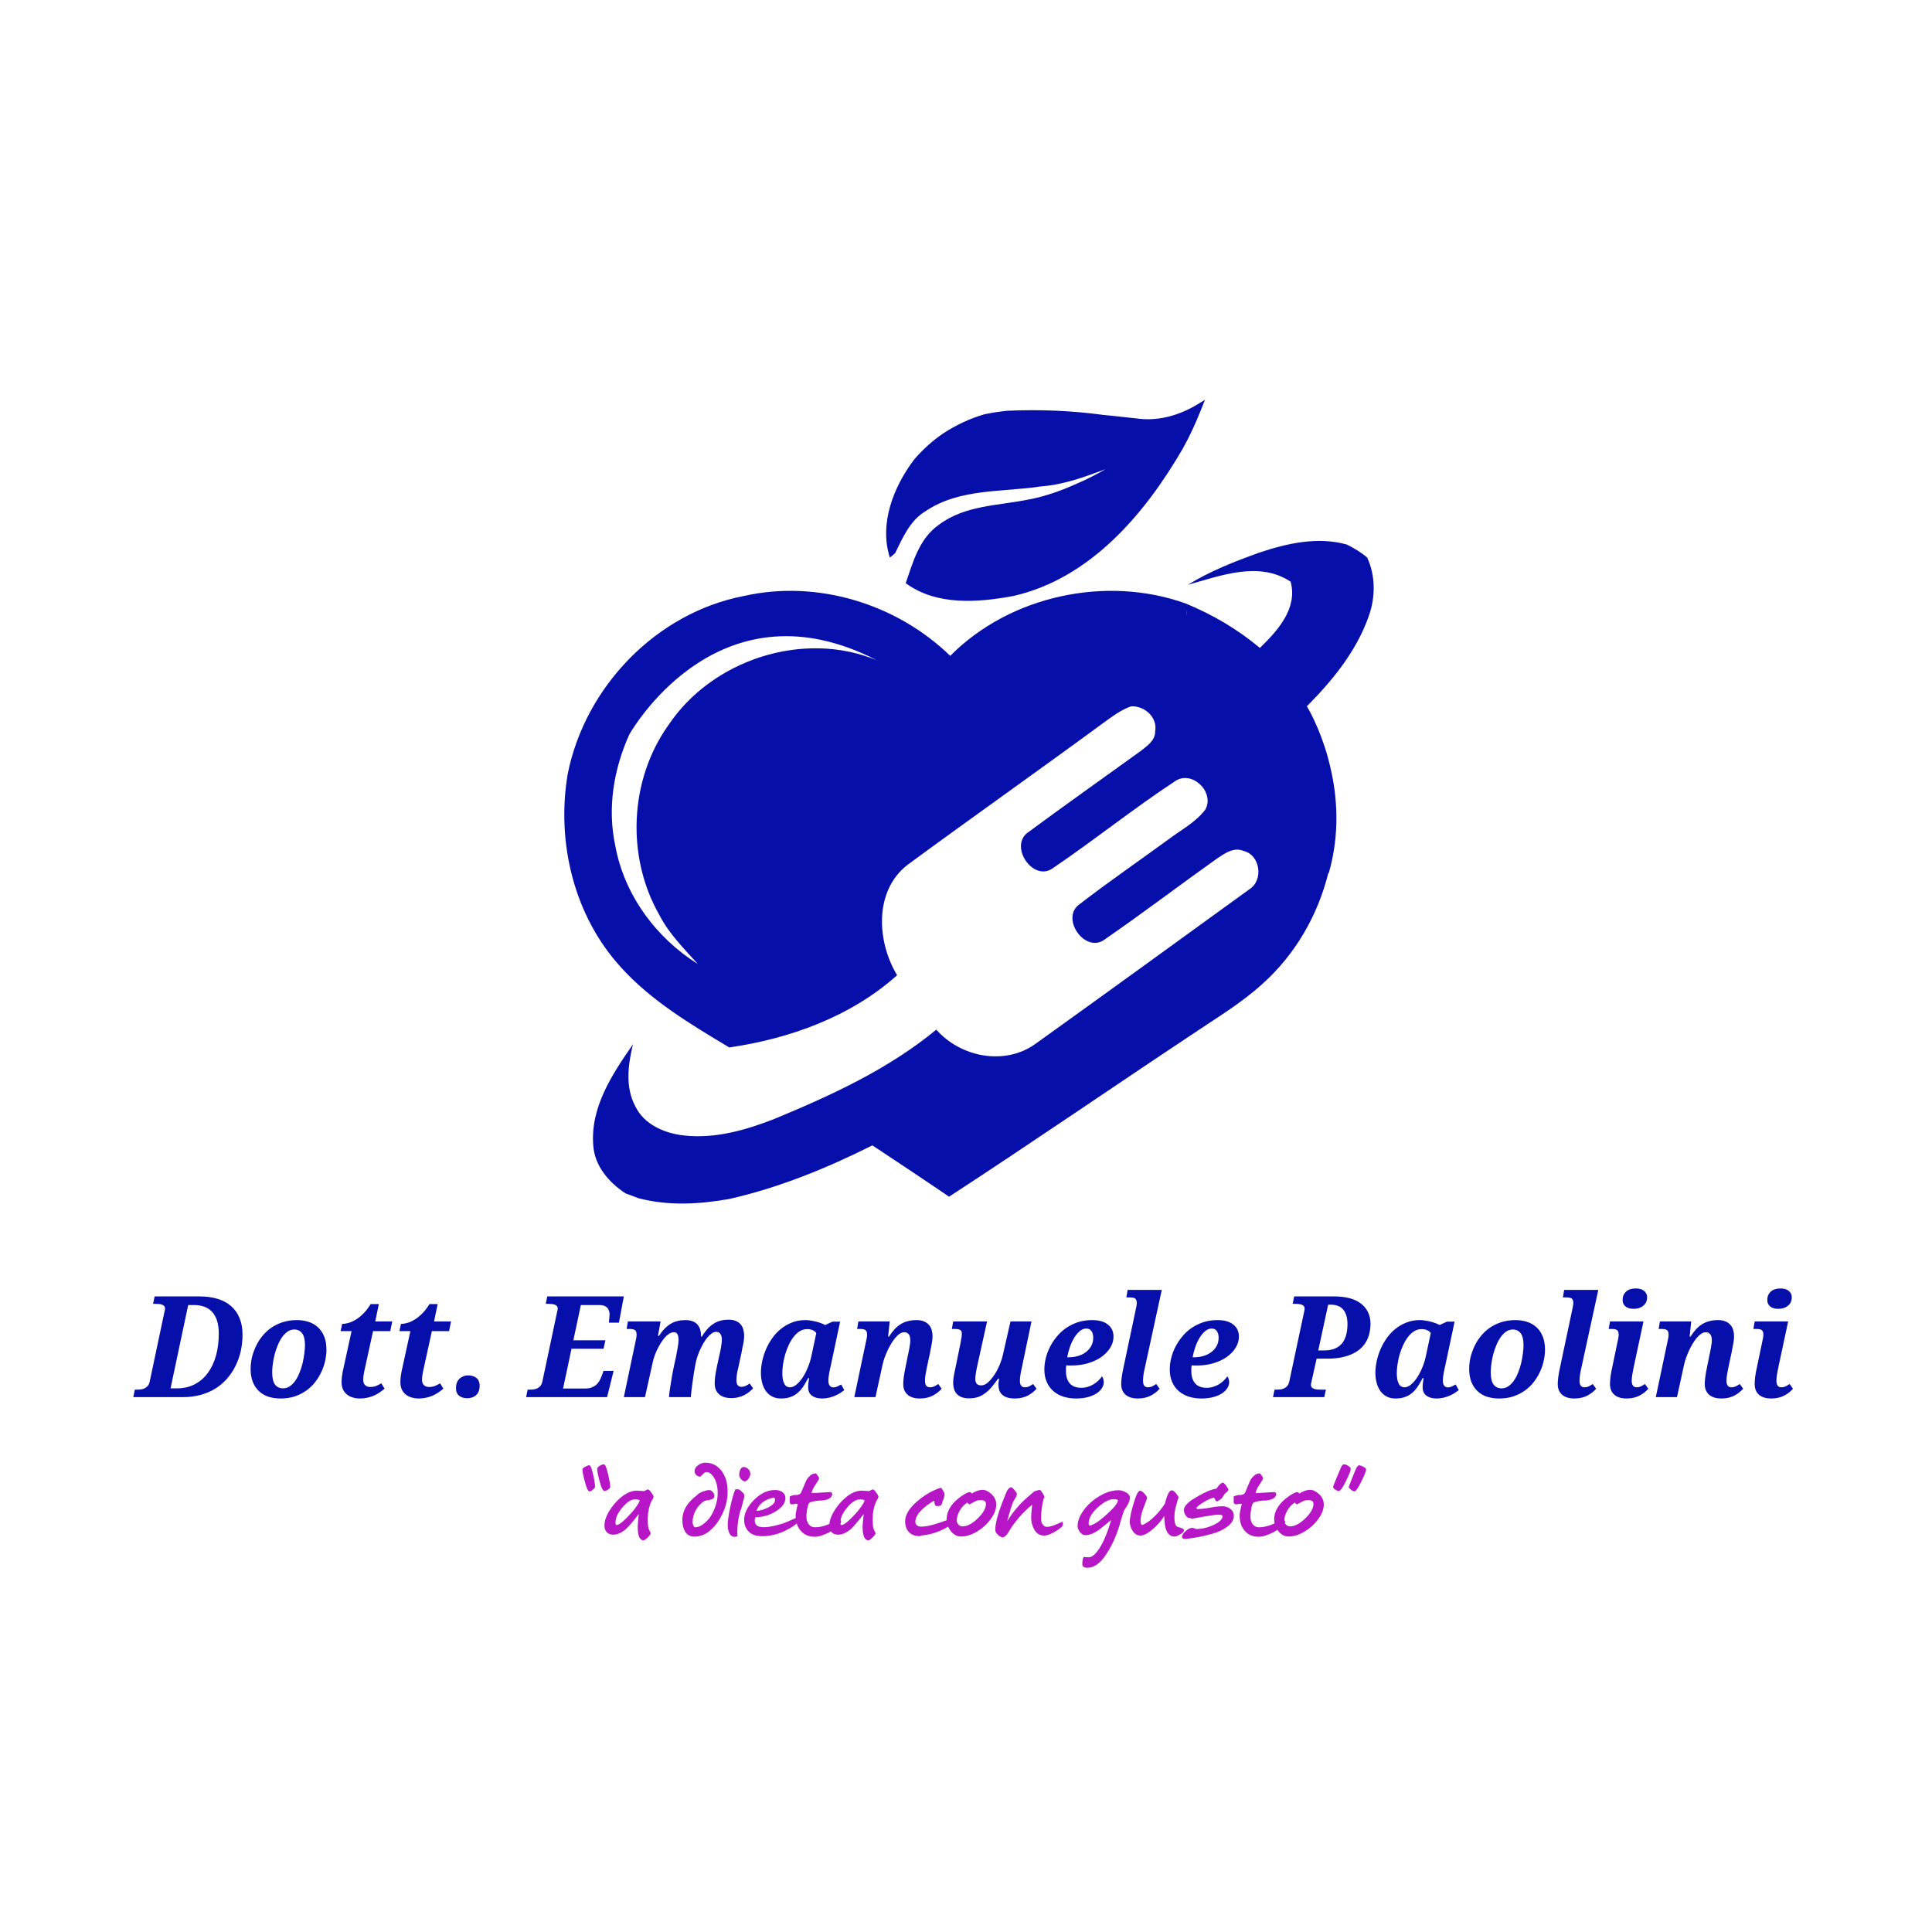 <svg xmlns="http://www.w3.org/2000/svg" xmlns:xlink="http://www.w3.org/1999/xlink" width="500" zoomAndPan="magnify" viewBox="0 0 375 375" height="500" preserveAspectRatio="xMidYMid meet" version="1.0"><defs><g/><clipPath id="8aac2c28ea"><path d="M 172 77.594 L 234 77.594 L 234 117 L 172 117 Z M 172 77.594 " clip-rule="nonzero"/></clipPath><clipPath id="5f83d1d9a3"><path d="M 109 104 L 266.953 104 L 266.953 234 L 109 234 Z M 109 104 " clip-rule="nonzero"/></clipPath></defs><g clip-path="url(#8aac2c28ea)"><path fill="#060faa" d="M 173.754 107.352 C 175.23 104.332 176.645 101.004 179.66 99.211 C 186.289 94.75 194.555 95.566 202.094 94.406 C 206.43 94.09 210.516 92.582 214.566 91.074 C 214.379 91.199 212.84 92.078 210.641 93.148 C 210.578 93.18 210.547 93.211 210.484 93.211 C 210.293 93.305 210.137 93.367 209.949 93.461 C 209.887 93.492 209.855 93.523 209.793 93.523 C 207.938 94.375 205.738 95.316 203.445 96.008 C 202.25 96.383 201.027 96.699 199.832 96.918 C 193.797 98.176 187.293 98.02 182.203 101.883 C 178.434 104.523 177.207 109.109 175.797 113.195 C 181.797 117.594 189.809 116.965 196.723 115.676 C 211.645 112.25 222.203 99.777 229.555 87.117 C 229.902 86.457 230.246 85.828 230.594 85.168 C 231.848 82.715 232.887 80.141 233.891 77.594 C 233.547 77.816 232.793 78.254 232.445 78.477 C 229.148 80.484 225.25 81.68 221.387 81.305 C 220.41 81.207 219.438 81.082 218.496 80.988 C 217.082 80.832 215.668 80.676 214.254 80.547 C 208.031 79.699 201.781 79.449 195.496 79.73 C 193.988 79.891 192.48 80.109 191.035 80.422 C 188.238 81.238 185.566 82.496 183.117 84.098 C 181.012 85.512 179.125 87.242 177.461 89.156 C 173.438 94.469 170.609 101.602 172.715 108.23 C 173.031 108.012 173.5 107.57 173.754 107.352 Z M 173.754 107.352 " fill-opacity="1" fill-rule="nonzero"/></g><g clip-path="url(#5f83d1d9a3)"><path fill="#060faa" d="M 265.375 108.23 C 264.18 107.191 262.797 106.375 261.383 105.684 C 255.727 104.113 249.758 105.465 244.355 107.289 C 239.609 108.984 234.863 110.867 230.559 113.508 C 236.938 111.75 244.355 108.828 250.512 112.91 C 251.926 118.098 247.969 122.434 244.543 125.762 C 240.238 122.148 235.367 119.289 230.184 117.152 C 214.727 111.59 196.031 115.613 184.438 127.301 C 174.035 117.184 158.609 112.473 144.406 115.676 C 127.375 118.945 113.551 133.336 110.191 150.238 C 107.957 163.465 111.383 177.762 120.527 187.754 C 126.402 194.258 134.102 198.844 141.547 203.309 C 153.297 201.609 165.145 197.336 174.129 189.293 C 170.203 182.789 169.605 172.988 176.109 167.898 C 188.707 158.629 201.527 149.609 214.129 140.34 C 215.824 139.117 217.52 137.797 219.531 137.105 C 222.141 136.949 224.715 139.242 224.215 141.945 C 224.246 143.766 222.609 144.805 221.355 145.809 C 214.129 151.023 206.84 156.176 199.645 161.488 C 195.652 164.125 200.586 171.445 204.48 168.43 C 212.492 162.996 220.066 156.898 228.141 151.59 C 231.41 149.422 235.871 153.82 233.922 157.184 C 232.07 159.602 229.305 161.047 226.914 162.84 C 221.164 167.047 215.289 171.07 209.633 175.438 C 205.613 178.109 210.672 185.305 214.504 182.289 C 221.887 177.195 229.02 171.762 236.309 166.578 C 237.785 165.602 239.516 164.379 241.367 165.164 C 244.637 165.949 245.297 170.852 242.5 172.609 C 228.707 182.602 214.914 192.625 201.059 202.555 C 195.086 206.922 186.477 205.223 181.734 199.852 C 172.402 207.551 161.34 212.609 150.281 217.195 C 144.719 219.363 138.781 221.059 132.781 220.398 C 129.043 219.992 125.02 218.293 123.324 214.746 C 121.312 211.004 121.91 206.637 122.852 202.711 C 118.832 208.492 114.559 214.934 115.152 222.316 C 115.406 226.309 118.203 229.543 121.438 231.648 C 122.254 231.93 123.07 232.246 123.891 232.559 C 129.672 234.098 135.734 233.754 141.578 232.715 C 151.258 230.516 160.492 226.746 169.324 222.316 C 174.316 225.617 179.281 228.914 184.215 232.277 C 199.988 222.004 215.512 211.32 231.219 200.887 C 235.902 197.715 240.805 194.824 245.016 190.992 C 251.391 185.305 255.789 177.668 257.832 169.438 L 257.895 169.531 C 260.125 161.832 259.562 154.574 258.211 148.887 C 258.055 148.227 257.895 147.598 257.738 147.004 C 256.137 141.254 253.906 137.48 253.688 137.137 C 253.688 137.105 253.652 137.105 253.652 137.105 C 258.617 132.109 263.238 126.453 265.625 119.73 C 266.977 116.055 267.039 111.844 265.375 108.23 Z M 129.672 140.844 C 122.16 151.434 121.531 166.324 127.973 177.574 C 129.828 181.219 132.75 184.109 135.453 187.125 C 127.312 182.004 121.156 173.68 119.426 164.156 C 117.855 156.867 119.113 149.266 122.16 142.539 C 123.668 139.965 140.414 112.816 170.172 128.148 C 155.938 122.242 138.152 128.055 129.672 140.844 Z M 230.277 118.316 C 230.309 118.785 230.34 119.258 230.371 119.574 C 230.309 119.258 230.277 118.785 230.277 118.316 Z M 230.277 118.316 " fill-opacity="1" fill-rule="nonzero"/></g><g fill="#060faa" fill-opacity="1"><g transform="translate(26.527, 271.182)"><g><path d="M -0.359 -1.453 L 0.031 -1.453 C 0.312 -1.453 0.586 -1.469 0.859 -1.5 C 1.129 -1.539 1.375 -1.617 1.594 -1.734 C 1.82 -1.848 2.02 -2.008 2.188 -2.219 C 2.352 -2.438 2.473 -2.727 2.547 -3.094 L 5.391 -16.547 C 5.422 -16.641 5.445 -16.75 5.469 -16.875 C 5.5 -17 5.516 -17.098 5.516 -17.172 C 5.516 -17.367 5.461 -17.531 5.359 -17.656 C 5.266 -17.781 5.129 -17.875 4.953 -17.938 C 4.773 -18.008 4.562 -18.055 4.312 -18.078 C 4.07 -18.098 3.812 -18.109 3.531 -18.109 L 3.188 -18.109 L 3.484 -19.547 L 12.234 -19.547 C 13.547 -19.547 14.719 -19.383 15.75 -19.062 C 16.781 -18.75 17.648 -18.273 18.359 -17.641 C 19.066 -17.016 19.609 -16.238 19.984 -15.312 C 20.359 -14.383 20.547 -13.316 20.547 -12.109 C 20.547 -11.016 20.43 -9.957 20.203 -8.938 C 19.973 -7.914 19.633 -6.957 19.188 -6.062 C 18.75 -5.164 18.203 -4.344 17.547 -3.594 C 16.898 -2.852 16.148 -2.211 15.297 -1.672 C 14.441 -1.141 13.484 -0.727 12.422 -0.438 C 11.367 -0.145 10.223 0 8.984 0 L -0.656 0 Z M 7.812 -1.703 C 9.094 -1.703 10.238 -1.961 11.25 -2.484 C 12.258 -3.004 13.109 -3.734 13.797 -4.672 C 14.492 -5.609 15.023 -6.727 15.391 -8.031 C 15.754 -9.332 15.938 -10.766 15.938 -12.328 C 15.938 -13.285 15.828 -14.113 15.609 -14.812 C 15.391 -15.508 15.07 -16.082 14.656 -16.531 C 14.238 -16.988 13.734 -17.328 13.141 -17.547 C 12.547 -17.766 11.883 -17.875 11.156 -17.875 L 10 -17.875 L 6.578 -1.703 Z M 7.812 -1.703 "/></g></g></g><g fill="#060faa" fill-opacity="1"><g transform="translate(47.552, 271.182)"><g><path d="M 1.094 -5.484 C 1.094 -6.172 1.172 -6.879 1.328 -7.609 C 1.492 -8.336 1.738 -9.051 2.062 -9.75 C 2.383 -10.457 2.789 -11.125 3.281 -11.75 C 3.781 -12.383 4.359 -12.938 5.016 -13.406 C 5.68 -13.883 6.438 -14.258 7.281 -14.531 C 8.125 -14.812 9.055 -14.953 10.078 -14.953 C 10.867 -14.953 11.609 -14.844 12.297 -14.625 C 12.992 -14.406 13.602 -14.062 14.125 -13.594 C 14.645 -13.133 15.055 -12.539 15.359 -11.812 C 15.66 -11.082 15.812 -10.211 15.812 -9.203 C 15.812 -8.547 15.734 -7.852 15.578 -7.125 C 15.43 -6.406 15.195 -5.695 14.875 -5 C 14.562 -4.301 14.16 -3.629 13.672 -2.984 C 13.191 -2.348 12.617 -1.789 11.953 -1.312 C 11.297 -0.832 10.547 -0.445 9.703 -0.156 C 8.867 0.125 7.938 0.266 6.906 0.266 C 6.051 0.266 5.266 0.148 4.547 -0.078 C 3.836 -0.316 3.227 -0.676 2.719 -1.156 C 2.207 -1.633 1.805 -2.234 1.516 -2.953 C 1.234 -3.672 1.094 -4.516 1.094 -5.484 Z M 7.391 -1.703 C 7.879 -1.703 8.32 -1.844 8.719 -2.125 C 9.125 -2.406 9.484 -2.773 9.797 -3.234 C 10.109 -3.691 10.379 -4.211 10.609 -4.797 C 10.848 -5.391 11.039 -6 11.188 -6.625 C 11.332 -7.25 11.441 -7.859 11.516 -8.453 C 11.598 -9.055 11.641 -9.598 11.641 -10.078 C 11.641 -11.16 11.453 -11.938 11.078 -12.406 C 10.711 -12.883 10.207 -13.125 9.562 -13.125 C 9.094 -13.125 8.66 -12.988 8.266 -12.719 C 7.879 -12.445 7.523 -12.086 7.203 -11.641 C 6.891 -11.203 6.613 -10.691 6.375 -10.109 C 6.133 -9.535 5.93 -8.941 5.766 -8.328 C 5.609 -7.711 5.488 -7.098 5.406 -6.484 C 5.32 -5.879 5.281 -5.32 5.281 -4.812 C 5.281 -3.695 5.469 -2.898 5.844 -2.422 C 6.219 -1.941 6.734 -1.703 7.391 -1.703 Z M 7.391 -1.703 "/></g></g></g><g fill="#060faa" fill-opacity="1"><g transform="translate(64.474, 271.182)"><g><path d="M 7.391 -1.969 C 7.816 -1.969 8.203 -2.035 8.547 -2.172 C 8.898 -2.316 9.227 -2.488 9.531 -2.688 L 10.172 -1.641 C 9.859 -1.379 9.535 -1.133 9.203 -0.906 C 8.867 -0.676 8.504 -0.473 8.109 -0.297 C 7.723 -0.129 7.301 0.004 6.844 0.109 C 6.395 0.211 5.91 0.266 5.391 0.266 C 4.891 0.266 4.422 0.195 3.984 0.062 C 3.555 -0.062 3.18 -0.254 2.859 -0.516 C 2.535 -0.773 2.281 -1.102 2.094 -1.5 C 1.914 -1.906 1.828 -2.379 1.828 -2.922 C 1.828 -3.086 1.832 -3.27 1.844 -3.469 C 1.863 -3.664 1.883 -3.863 1.906 -4.062 C 1.938 -4.27 1.969 -4.473 2 -4.672 C 2.039 -4.867 2.078 -5.055 2.109 -5.234 L 3.766 -12.812 L 1.641 -12.812 L 1.938 -14.219 C 2.332 -14.219 2.758 -14.285 3.219 -14.422 C 3.688 -14.555 4.16 -14.773 4.641 -15.078 C 5.129 -15.379 5.613 -15.773 6.094 -16.266 C 6.582 -16.754 7.039 -17.352 7.469 -18.062 L 9.062 -18.062 L 8.359 -14.688 L 11.656 -14.688 L 11.281 -12.812 L 7.938 -12.812 L 6.297 -5.312 C 6.203 -4.906 6.133 -4.539 6.094 -4.219 C 6.051 -3.895 6.031 -3.602 6.031 -3.344 C 6.031 -2.883 6.156 -2.539 6.406 -2.312 C 6.656 -2.082 6.984 -1.969 7.391 -1.969 Z M 7.391 -1.969 "/></g></g></g><g fill="#060faa" fill-opacity="1"><g transform="translate(75.889, 271.182)"><g><path d="M 7.391 -1.969 C 7.816 -1.969 8.203 -2.035 8.547 -2.172 C 8.898 -2.316 9.227 -2.488 9.531 -2.688 L 10.172 -1.641 C 9.859 -1.379 9.535 -1.133 9.203 -0.906 C 8.867 -0.676 8.504 -0.473 8.109 -0.297 C 7.723 -0.129 7.301 0.004 6.844 0.109 C 6.395 0.211 5.91 0.266 5.391 0.266 C 4.891 0.266 4.422 0.195 3.984 0.062 C 3.555 -0.062 3.18 -0.254 2.859 -0.516 C 2.535 -0.773 2.281 -1.102 2.094 -1.5 C 1.914 -1.906 1.828 -2.379 1.828 -2.922 C 1.828 -3.086 1.832 -3.27 1.844 -3.469 C 1.863 -3.664 1.883 -3.863 1.906 -4.062 C 1.938 -4.27 1.969 -4.473 2 -4.672 C 2.039 -4.867 2.078 -5.055 2.109 -5.234 L 3.766 -12.812 L 1.641 -12.812 L 1.938 -14.219 C 2.332 -14.219 2.758 -14.285 3.219 -14.422 C 3.688 -14.555 4.16 -14.773 4.641 -15.078 C 5.129 -15.379 5.613 -15.773 6.094 -16.266 C 6.582 -16.754 7.039 -17.352 7.469 -18.062 L 9.062 -18.062 L 8.359 -14.688 L 11.656 -14.688 L 11.281 -12.812 L 7.938 -12.812 L 6.297 -5.312 C 6.203 -4.906 6.133 -4.539 6.094 -4.219 C 6.051 -3.895 6.031 -3.602 6.031 -3.344 C 6.031 -2.883 6.156 -2.539 6.406 -2.312 C 6.656 -2.082 6.984 -1.969 7.391 -1.969 Z M 7.391 -1.969 "/></g></g></g><g fill="#060faa" fill-opacity="1"><g transform="translate(87.304, 271.182)"><g><path d="M 5.797 -2.25 C 5.797 -1.789 5.727 -1.398 5.594 -1.078 C 5.457 -0.766 5.273 -0.516 5.047 -0.328 C 4.816 -0.141 4.562 -0.004 4.281 0.078 C 4 0.172 3.711 0.219 3.422 0.219 C 2.766 0.219 2.227 0.055 1.812 -0.266 C 1.406 -0.586 1.203 -1.082 1.203 -1.75 C 1.203 -2.125 1.254 -2.461 1.359 -2.766 C 1.473 -3.066 1.633 -3.32 1.844 -3.531 C 2.062 -3.75 2.312 -3.914 2.594 -4.031 C 2.883 -4.156 3.211 -4.219 3.578 -4.219 C 3.891 -4.219 4.18 -4.176 4.453 -4.094 C 4.734 -4.008 4.973 -3.883 5.172 -3.719 C 5.367 -3.562 5.52 -3.359 5.625 -3.109 C 5.738 -2.859 5.797 -2.57 5.797 -2.25 Z M 5.797 -2.25 "/></g></g></g><g fill="#060faa" fill-opacity="1"><g transform="translate(95.632, 271.182)"><g/></g></g><g fill="#060faa" fill-opacity="1"><g transform="translate(102.743, 271.182)"><g><path d="M -0.328 -1.453 L 0.031 -1.453 C 0.312 -1.453 0.586 -1.469 0.859 -1.5 C 1.129 -1.539 1.375 -1.617 1.594 -1.734 C 1.82 -1.848 2.02 -2.008 2.188 -2.219 C 2.352 -2.438 2.473 -2.727 2.547 -3.094 L 5.391 -16.547 C 5.422 -16.641 5.445 -16.75 5.469 -16.875 C 5.5 -17 5.516 -17.098 5.516 -17.172 C 5.516 -17.367 5.461 -17.531 5.359 -17.656 C 5.266 -17.781 5.129 -17.875 4.953 -17.938 C 4.773 -18.008 4.562 -18.055 4.312 -18.078 C 4.07 -18.098 3.812 -18.109 3.531 -18.109 L 3.188 -18.109 L 3.484 -19.547 L 18.344 -19.547 L 17.391 -14.453 L 15.453 -14.453 C 15.453 -14.516 15.457 -14.625 15.469 -14.781 C 15.488 -14.945 15.504 -15.113 15.516 -15.281 C 15.535 -15.457 15.551 -15.617 15.562 -15.766 C 15.57 -15.922 15.578 -16.016 15.578 -16.047 C 15.578 -16.297 15.539 -16.531 15.469 -16.75 C 15.395 -16.977 15.281 -17.176 15.125 -17.344 C 14.977 -17.508 14.781 -17.641 14.531 -17.734 C 14.289 -17.828 13.992 -17.875 13.641 -17.875 L 10 -17.875 L 8.547 -11.031 L 14.766 -11.031 L 14.406 -9.391 L 8.188 -9.391 L 6.547 -1.672 L 10.875 -1.672 C 11.301 -1.672 11.68 -1.727 12.016 -1.844 C 12.359 -1.969 12.656 -2.129 12.906 -2.328 C 13.156 -2.535 13.363 -2.773 13.531 -3.047 C 13.707 -3.328 13.852 -3.617 13.969 -3.922 L 14.406 -5.094 L 16.359 -5.094 L 15.094 0 L -0.625 0 Z M -0.328 -1.453 "/></g></g></g><g fill="#060faa" fill-opacity="1"><g transform="translate(120.066, 271.182)"><g><path d="M 21.906 0.188 C 20.863 0.188 20.062 -0.062 19.5 -0.562 C 18.938 -1.062 18.656 -1.754 18.656 -2.641 C 18.656 -3.016 18.688 -3.473 18.75 -4.016 C 18.82 -4.566 18.93 -5.191 19.078 -5.891 L 19.547 -8.047 C 19.598 -8.223 19.648 -8.441 19.703 -8.703 C 19.766 -8.961 19.816 -9.234 19.859 -9.516 C 19.91 -9.797 19.953 -10.078 19.984 -10.359 C 20.023 -10.641 20.047 -10.891 20.047 -11.109 C 20.047 -11.285 20.031 -11.469 20 -11.656 C 19.969 -11.844 19.91 -12.008 19.828 -12.156 C 19.754 -12.312 19.645 -12.438 19.5 -12.531 C 19.352 -12.625 19.172 -12.672 18.953 -12.672 C 18.66 -12.672 18.367 -12.566 18.078 -12.359 C 17.785 -12.16 17.5 -11.895 17.219 -11.562 C 16.945 -11.227 16.688 -10.844 16.438 -10.406 C 16.195 -9.977 15.973 -9.535 15.766 -9.078 C 15.566 -8.629 15.395 -8.18 15.25 -7.734 C 15.113 -7.297 15.016 -6.898 14.953 -6.547 L 14.734 -5.391 C 14.703 -5.203 14.66 -4.941 14.609 -4.609 C 14.555 -4.285 14.504 -3.938 14.453 -3.562 C 14.398 -3.195 14.348 -2.816 14.297 -2.422 C 14.242 -2.023 14.195 -1.66 14.156 -1.328 C 14.113 -0.992 14.082 -0.707 14.062 -0.469 C 14.039 -0.227 14.031 -0.07 14.031 0 L 9.781 0 C 9.781 -0.102 9.797 -0.289 9.828 -0.562 C 9.859 -0.832 9.898 -1.145 9.953 -1.5 C 10.004 -1.863 10.066 -2.254 10.141 -2.672 C 10.211 -3.086 10.281 -3.504 10.344 -3.922 C 10.414 -4.348 10.488 -4.75 10.562 -5.125 C 10.633 -5.508 10.703 -5.836 10.766 -6.109 L 11.188 -8.031 C 11.219 -8.195 11.254 -8.406 11.297 -8.656 C 11.348 -8.914 11.398 -9.188 11.453 -9.469 C 11.504 -9.75 11.547 -10.031 11.578 -10.312 C 11.617 -10.602 11.641 -10.863 11.641 -11.094 C 11.641 -11.258 11.629 -11.43 11.609 -11.609 C 11.586 -11.785 11.547 -11.945 11.484 -12.094 C 11.43 -12.238 11.344 -12.359 11.219 -12.453 C 11.102 -12.547 10.941 -12.594 10.734 -12.594 C 10.43 -12.594 10.129 -12.5 9.828 -12.312 C 9.535 -12.125 9.25 -11.875 8.969 -11.562 C 8.695 -11.25 8.438 -10.891 8.188 -10.484 C 7.938 -10.086 7.707 -9.676 7.5 -9.25 C 7.301 -8.832 7.129 -8.414 6.984 -8 C 6.836 -7.582 6.727 -7.207 6.656 -6.875 L 5.125 0 L 1.016 0 L 3.312 -10.906 C 3.344 -11.02 3.367 -11.141 3.391 -11.266 C 3.41 -11.391 3.43 -11.504 3.453 -11.609 C 3.473 -11.723 3.484 -11.82 3.484 -11.906 C 3.492 -11.988 3.5 -12.047 3.5 -12.078 C 3.5 -12.328 3.473 -12.523 3.422 -12.672 C 3.367 -12.828 3.285 -12.941 3.172 -13.016 C 3.055 -13.098 2.906 -13.156 2.719 -13.188 C 2.539 -13.219 2.32 -13.234 2.062 -13.234 L 1.562 -13.234 L 1.812 -14.688 L 8.156 -14.688 L 7.641 -11.891 L 7.844 -11.891 C 8.195 -12.441 8.562 -12.91 8.938 -13.297 C 9.32 -13.68 9.723 -14 10.141 -14.25 C 10.555 -14.5 11 -14.676 11.469 -14.781 C 11.938 -14.895 12.441 -14.953 12.984 -14.953 C 13.555 -14.953 14.035 -14.867 14.422 -14.703 C 14.805 -14.547 15.113 -14.328 15.344 -14.047 C 15.57 -13.773 15.738 -13.461 15.844 -13.109 C 15.945 -12.754 16 -12.375 16 -11.969 L 16 -11.75 L 16.156 -11.75 C 16.5 -12.301 16.848 -12.781 17.203 -13.188 C 17.566 -13.594 17.957 -13.93 18.375 -14.203 C 18.789 -14.484 19.242 -14.691 19.734 -14.828 C 20.223 -14.961 20.766 -15.031 21.359 -15.031 C 21.922 -15.031 22.395 -14.945 22.781 -14.781 C 23.164 -14.613 23.477 -14.383 23.719 -14.094 C 23.957 -13.801 24.125 -13.461 24.219 -13.078 C 24.32 -12.703 24.375 -12.305 24.375 -11.891 C 24.375 -11.66 24.359 -11.41 24.328 -11.141 C 24.297 -10.879 24.254 -10.613 24.203 -10.344 C 24.148 -10.082 24.094 -9.816 24.031 -9.547 C 23.977 -9.273 23.93 -9.02 23.891 -8.781 L 23.266 -5.859 C 23.141 -5.367 23.039 -4.906 22.969 -4.469 C 22.906 -4.031 22.875 -3.617 22.875 -3.234 C 22.875 -2.836 22.957 -2.531 23.125 -2.312 C 23.289 -2.102 23.523 -2 23.828 -2 C 24.117 -2 24.379 -2.051 24.609 -2.156 C 24.848 -2.27 25.129 -2.43 25.453 -2.641 L 26.109 -1.703 C 25.879 -1.461 25.625 -1.227 25.344 -1 C 25.07 -0.781 24.766 -0.582 24.422 -0.406 C 24.078 -0.227 23.695 -0.086 23.281 0.016 C 22.863 0.129 22.406 0.188 21.906 0.188 Z M 21.906 0.188 "/></g></g></g><g fill="#060faa" fill-opacity="1"><g transform="translate(146.598, 271.182)"><g><path d="M 12.953 0.266 C 12.148 0.266 11.5 0.082 11 -0.281 C 10.508 -0.656 10.266 -1.195 10.266 -1.906 C 10.266 -2.195 10.281 -2.477 10.312 -2.75 C 10.344 -3.02 10.391 -3.332 10.453 -3.688 L 10.266 -3.688 C 9.93 -3.051 9.598 -2.484 9.266 -1.984 C 8.93 -1.492 8.555 -1.082 8.141 -0.75 C 7.734 -0.414 7.273 -0.164 6.766 0 C 6.266 0.176 5.68 0.266 5.016 0.266 C 4.359 0.266 3.785 0.141 3.297 -0.109 C 2.805 -0.367 2.398 -0.719 2.078 -1.156 C 1.754 -1.602 1.508 -2.133 1.344 -2.75 C 1.176 -3.363 1.094 -4.023 1.094 -4.734 C 1.094 -5.441 1.176 -6.188 1.344 -6.969 C 1.508 -7.75 1.754 -8.52 2.078 -9.281 C 2.41 -10.039 2.816 -10.766 3.297 -11.453 C 3.785 -12.141 4.348 -12.738 4.984 -13.25 C 5.629 -13.77 6.344 -14.18 7.125 -14.484 C 7.914 -14.797 8.773 -14.953 9.703 -14.953 C 10.055 -14.953 10.414 -14.922 10.781 -14.859 C 11.156 -14.805 11.508 -14.734 11.844 -14.641 C 12.188 -14.555 12.504 -14.457 12.797 -14.344 C 13.098 -14.227 13.352 -14.113 13.562 -14 L 15 -14.656 L 16.469 -14.656 L 14.656 -6.109 C 14.625 -5.961 14.578 -5.766 14.516 -5.516 C 14.461 -5.266 14.41 -5 14.359 -4.719 C 14.316 -4.438 14.273 -4.16 14.234 -3.891 C 14.203 -3.629 14.188 -3.41 14.188 -3.234 C 14.188 -2.773 14.273 -2.438 14.453 -2.219 C 14.629 -2 14.863 -1.891 15.156 -1.891 C 15.414 -1.891 15.66 -1.941 15.891 -2.047 C 16.129 -2.16 16.391 -2.297 16.672 -2.453 L 17.281 -1.359 C 17.051 -1.18 16.785 -0.992 16.484 -0.797 C 16.191 -0.609 15.863 -0.438 15.5 -0.281 C 15.145 -0.125 14.754 0.004 14.328 0.109 C 13.91 0.211 13.453 0.266 12.953 0.266 Z M 5.25 -4.703 C 5.25 -4.18 5.285 -3.738 5.359 -3.375 C 5.441 -3.02 5.547 -2.734 5.672 -2.516 C 5.805 -2.297 5.961 -2.141 6.141 -2.047 C 6.328 -1.953 6.523 -1.906 6.734 -1.906 C 7.141 -1.906 7.555 -2.078 7.984 -2.422 C 8.41 -2.773 8.812 -3.234 9.188 -3.797 C 9.562 -4.367 9.895 -5.008 10.188 -5.719 C 10.488 -6.438 10.719 -7.16 10.875 -7.891 L 11.844 -12.438 C 11.656 -12.695 11.406 -12.891 11.094 -13.016 C 10.781 -13.141 10.441 -13.203 10.078 -13.203 C 9.547 -13.203 9.055 -13.062 8.609 -12.781 C 8.172 -12.508 7.773 -12.141 7.422 -11.672 C 7.066 -11.211 6.754 -10.688 6.484 -10.094 C 6.211 -9.508 5.984 -8.898 5.797 -8.266 C 5.617 -7.629 5.484 -7.004 5.391 -6.391 C 5.297 -5.773 5.25 -5.211 5.25 -4.703 Z M 5.25 -4.703 "/></g></g></g><g fill="#060faa" fill-opacity="1"><g transform="translate(164.803, 271.182)"><g><path d="M 10.516 -2.547 C 10.516 -3.328 10.66 -4.41 10.953 -5.797 L 11.391 -7.969 C 11.43 -8.145 11.477 -8.363 11.531 -8.625 C 11.582 -8.883 11.633 -9.156 11.688 -9.438 C 11.738 -9.719 11.785 -10 11.828 -10.281 C 11.867 -10.562 11.891 -10.812 11.891 -11.031 C 11.891 -11.195 11.875 -11.375 11.844 -11.562 C 11.812 -11.75 11.754 -11.914 11.672 -12.062 C 11.586 -12.219 11.469 -12.344 11.312 -12.438 C 11.164 -12.539 10.973 -12.594 10.734 -12.594 C 10.422 -12.594 10.109 -12.488 9.797 -12.281 C 9.492 -12.07 9.203 -11.797 8.922 -11.453 C 8.641 -11.109 8.367 -10.711 8.109 -10.266 C 7.848 -9.828 7.613 -9.375 7.406 -8.906 C 7.195 -8.445 7.016 -7.992 6.859 -7.547 C 6.711 -7.109 6.598 -6.711 6.516 -6.359 L 5.125 0 L 1.016 0 L 3.312 -10.906 C 3.344 -11.02 3.367 -11.141 3.391 -11.266 C 3.41 -11.391 3.43 -11.504 3.453 -11.609 C 3.473 -11.723 3.484 -11.82 3.484 -11.906 C 3.492 -11.988 3.5 -12.047 3.5 -12.078 C 3.5 -12.328 3.473 -12.523 3.422 -12.672 C 3.367 -12.828 3.285 -12.941 3.172 -13.016 C 3.055 -13.098 2.906 -13.156 2.719 -13.188 C 2.539 -13.219 2.32 -13.234 2.062 -13.234 L 1.562 -13.234 L 1.812 -14.688 L 7.891 -14.688 L 7.578 -11.75 L 7.75 -11.75 C 8.102 -12.301 8.461 -12.773 8.828 -13.172 C 9.203 -13.578 9.602 -13.91 10.031 -14.172 C 10.457 -14.43 10.922 -14.625 11.422 -14.75 C 11.93 -14.883 12.488 -14.953 13.094 -14.953 C 13.676 -14.953 14.164 -14.863 14.562 -14.688 C 14.957 -14.52 15.273 -14.289 15.516 -14 C 15.766 -13.719 15.941 -13.383 16.047 -13 C 16.148 -12.625 16.203 -12.227 16.203 -11.812 C 16.203 -11.582 16.188 -11.332 16.156 -11.062 C 16.125 -10.801 16.082 -10.535 16.031 -10.266 C 15.988 -10.004 15.938 -9.738 15.875 -9.469 C 15.82 -9.195 15.773 -8.941 15.734 -8.703 L 15.109 -5.781 C 15.004 -5.281 14.914 -4.812 14.844 -4.375 C 14.77 -3.945 14.734 -3.539 14.734 -3.156 C 14.734 -2.75 14.816 -2.438 14.984 -2.219 C 15.148 -2.008 15.391 -1.906 15.703 -1.906 C 15.984 -1.906 16.242 -1.957 16.484 -2.062 C 16.723 -2.176 17 -2.336 17.312 -2.547 L 17.969 -1.625 C 17.75 -1.383 17.5 -1.148 17.219 -0.922 C 16.945 -0.703 16.641 -0.5 16.297 -0.312 C 15.953 -0.133 15.57 0.004 15.156 0.109 C 14.738 0.211 14.281 0.266 13.781 0.266 C 12.727 0.266 11.922 0.02 11.359 -0.469 C 10.797 -0.969 10.516 -1.66 10.516 -2.547 Z M 10.516 -2.547 "/></g></g></g><g fill="#060faa" fill-opacity="1"><g transform="translate(183.196, 271.182)"><g><path d="M 10.609 -2.359 C 10.609 -2.43 10.609 -2.52 10.609 -2.625 C 10.617 -2.738 10.629 -2.852 10.641 -2.969 C 10.66 -3.082 10.676 -3.191 10.688 -3.297 C 10.707 -3.398 10.723 -3.488 10.734 -3.562 L 10.516 -3.562 C 10.109 -2.988 9.711 -2.469 9.328 -2 C 8.941 -1.539 8.531 -1.145 8.094 -0.812 C 7.656 -0.477 7.18 -0.219 6.672 -0.031 C 6.16 0.145 5.582 0.234 4.938 0.234 C 4.344 0.234 3.844 0.156 3.438 0 C 3.039 -0.164 2.723 -0.383 2.484 -0.656 C 2.242 -0.938 2.07 -1.258 1.969 -1.625 C 1.863 -2 1.812 -2.391 1.812 -2.797 C 1.812 -3.254 1.863 -3.754 1.969 -4.297 C 2.07 -4.836 2.176 -5.336 2.281 -5.797 L 3.266 -10.625 C 3.336 -11 3.395 -11.336 3.438 -11.641 C 3.477 -11.953 3.5 -12.18 3.5 -12.328 C 3.5 -12.691 3.383 -12.93 3.156 -13.047 C 2.938 -13.172 2.57 -13.234 2.062 -13.234 L 1.562 -13.234 L 1.812 -14.688 L 8.391 -14.688 L 6.578 -6.484 C 6.523 -6.273 6.473 -6.035 6.422 -5.766 C 6.367 -5.492 6.316 -5.223 6.266 -4.953 C 6.223 -4.691 6.188 -4.441 6.156 -4.203 C 6.125 -3.961 6.109 -3.754 6.109 -3.578 C 6.109 -3.18 6.191 -2.863 6.359 -2.625 C 6.535 -2.395 6.844 -2.281 7.281 -2.281 C 7.688 -2.281 8.098 -2.457 8.516 -2.812 C 8.941 -3.176 9.348 -3.645 9.734 -4.219 C 10.129 -4.789 10.477 -5.43 10.781 -6.141 C 11.082 -6.848 11.312 -7.547 11.469 -8.234 L 12.938 -14.688 L 17.016 -14.688 L 15.156 -5.781 C 15.039 -5.281 14.945 -4.812 14.875 -4.375 C 14.801 -3.945 14.766 -3.539 14.766 -3.156 C 14.766 -2.75 14.848 -2.438 15.016 -2.219 C 15.18 -2.008 15.422 -1.906 15.734 -1.906 C 16.016 -1.906 16.27 -1.957 16.5 -2.062 C 16.738 -2.176 17.016 -2.336 17.328 -2.547 L 18 -1.625 C 17.781 -1.383 17.531 -1.148 17.25 -0.922 C 16.977 -0.703 16.672 -0.5 16.328 -0.312 C 15.984 -0.133 15.598 0.004 15.172 0.109 C 14.754 0.211 14.297 0.266 13.797 0.266 C 13.191 0.266 12.688 0.195 12.281 0.062 C 11.875 -0.07 11.547 -0.258 11.297 -0.5 C 11.047 -0.738 10.867 -1.016 10.766 -1.328 C 10.66 -1.648 10.609 -1.992 10.609 -2.359 Z M 10.609 -2.359 "/></g></g></g><g fill="#060faa" fill-opacity="1"><g transform="translate(201.615, 271.182)"><g><path d="M 8.266 -1.812 C 8.711 -1.812 9.133 -1.875 9.531 -2 C 9.938 -2.125 10.312 -2.289 10.656 -2.5 C 11 -2.719 11.305 -2.957 11.578 -3.219 C 11.848 -3.477 12.082 -3.75 12.281 -4.031 C 12.383 -3.895 12.469 -3.723 12.531 -3.516 C 12.594 -3.305 12.625 -3.082 12.625 -2.844 C 12.625 -2.52 12.516 -2.172 12.297 -1.797 C 12.086 -1.43 11.758 -1.094 11.312 -0.781 C 10.875 -0.477 10.312 -0.227 9.625 -0.031 C 8.945 0.164 8.141 0.266 7.203 0.266 C 6.367 0.266 5.582 0.148 4.844 -0.078 C 4.102 -0.305 3.453 -0.656 2.891 -1.125 C 2.336 -1.594 1.898 -2.18 1.578 -2.891 C 1.254 -3.598 1.094 -4.43 1.094 -5.391 C 1.094 -6.066 1.18 -6.773 1.359 -7.516 C 1.535 -8.254 1.801 -8.977 2.156 -9.688 C 2.508 -10.395 2.945 -11.066 3.469 -11.703 C 3.988 -12.348 4.594 -12.91 5.281 -13.391 C 5.969 -13.867 6.734 -14.25 7.578 -14.531 C 8.43 -14.812 9.363 -14.953 10.375 -14.953 C 11.688 -14.953 12.703 -14.664 13.422 -14.094 C 14.148 -13.531 14.516 -12.742 14.516 -11.734 C 14.516 -10.992 14.305 -10.285 13.891 -9.609 C 13.484 -8.93 12.914 -8.332 12.188 -7.812 C 11.469 -7.301 10.609 -6.895 9.609 -6.594 C 8.617 -6.289 7.535 -6.141 6.359 -6.141 C 6.203 -6.141 6.035 -6.141 5.859 -6.141 C 5.68 -6.141 5.508 -6.148 5.344 -6.172 C 5.312 -5.984 5.289 -5.797 5.281 -5.609 C 5.281 -5.43 5.281 -5.27 5.281 -5.125 C 5.281 -4.062 5.523 -3.242 6.016 -2.672 C 6.516 -2.098 7.266 -1.812 8.266 -1.812 Z M 9.234 -13.312 C 8.785 -13.312 8.359 -13.141 7.953 -12.797 C 7.555 -12.461 7.195 -12.031 6.875 -11.5 C 6.551 -10.969 6.273 -10.367 6.047 -9.703 C 5.816 -9.035 5.645 -8.379 5.531 -7.734 L 5.781 -7.734 C 6.457 -7.734 7.086 -7.82 7.672 -8 C 8.254 -8.176 8.758 -8.43 9.188 -8.766 C 9.625 -9.098 9.961 -9.492 10.203 -9.953 C 10.453 -10.422 10.578 -10.945 10.578 -11.531 C 10.578 -12.094 10.457 -12.531 10.219 -12.844 C 9.988 -13.156 9.66 -13.312 9.234 -13.312 Z M 9.234 -13.312 "/></g></g></g><g fill="#060faa" fill-opacity="1"><g transform="translate(216.265, 271.182)"><g><path d="M 6.547 -1.906 C 6.828 -1.906 7.086 -1.957 7.328 -2.062 C 7.566 -2.176 7.844 -2.336 8.156 -2.547 L 8.812 -1.625 C 8.602 -1.383 8.359 -1.148 8.078 -0.922 C 7.797 -0.703 7.484 -0.5 7.141 -0.312 C 6.805 -0.133 6.426 0.004 6 0.109 C 5.582 0.211 5.125 0.266 4.625 0.266 C 3.57 0.266 2.766 0.02 2.203 -0.469 C 1.641 -0.969 1.359 -1.66 1.359 -2.547 C 1.359 -3.328 1.508 -4.41 1.812 -5.797 L 4.188 -17.031 C 4.207 -17.156 4.234 -17.281 4.266 -17.406 C 4.297 -17.531 4.316 -17.645 4.328 -17.75 C 4.348 -17.863 4.363 -17.957 4.375 -18.031 C 4.383 -18.113 4.391 -18.176 4.391 -18.219 C 4.391 -18.469 4.359 -18.664 4.297 -18.812 C 4.242 -18.969 4.16 -19.082 4.047 -19.156 C 3.93 -19.238 3.781 -19.289 3.594 -19.312 C 3.406 -19.344 3.18 -19.359 2.922 -19.359 L 2.359 -19.359 L 2.609 -20.812 L 9.234 -20.812 L 5.969 -5.781 C 5.852 -5.281 5.758 -4.812 5.688 -4.375 C 5.625 -3.945 5.594 -3.539 5.594 -3.156 C 5.594 -2.75 5.672 -2.438 5.828 -2.219 C 5.992 -2.008 6.234 -1.906 6.547 -1.906 Z M 6.547 -1.906 "/></g></g></g><g fill="#060faa" fill-opacity="1"><g transform="translate(225.955, 271.182)"><g><path d="M 8.266 -1.812 C 8.711 -1.812 9.133 -1.875 9.531 -2 C 9.938 -2.125 10.312 -2.289 10.656 -2.5 C 11 -2.719 11.305 -2.957 11.578 -3.219 C 11.848 -3.477 12.082 -3.75 12.281 -4.031 C 12.383 -3.895 12.469 -3.723 12.531 -3.516 C 12.594 -3.305 12.625 -3.082 12.625 -2.844 C 12.625 -2.52 12.516 -2.172 12.297 -1.797 C 12.086 -1.43 11.758 -1.094 11.312 -0.781 C 10.875 -0.477 10.312 -0.227 9.625 -0.031 C 8.945 0.164 8.141 0.266 7.203 0.266 C 6.367 0.266 5.582 0.148 4.844 -0.078 C 4.102 -0.305 3.453 -0.656 2.891 -1.125 C 2.336 -1.594 1.898 -2.18 1.578 -2.891 C 1.254 -3.598 1.094 -4.43 1.094 -5.391 C 1.094 -6.066 1.18 -6.773 1.359 -7.516 C 1.535 -8.254 1.801 -8.977 2.156 -9.688 C 2.508 -10.395 2.945 -11.066 3.469 -11.703 C 3.988 -12.348 4.594 -12.91 5.281 -13.391 C 5.969 -13.867 6.734 -14.25 7.578 -14.531 C 8.43 -14.812 9.363 -14.953 10.375 -14.953 C 11.688 -14.953 12.703 -14.664 13.422 -14.094 C 14.148 -13.531 14.516 -12.742 14.516 -11.734 C 14.516 -10.992 14.305 -10.285 13.891 -9.609 C 13.484 -8.93 12.914 -8.332 12.188 -7.812 C 11.469 -7.301 10.609 -6.895 9.609 -6.594 C 8.617 -6.289 7.535 -6.141 6.359 -6.141 C 6.203 -6.141 6.035 -6.141 5.859 -6.141 C 5.68 -6.141 5.508 -6.148 5.344 -6.172 C 5.312 -5.984 5.289 -5.797 5.281 -5.609 C 5.281 -5.43 5.281 -5.27 5.281 -5.125 C 5.281 -4.062 5.523 -3.242 6.016 -2.672 C 6.516 -2.098 7.266 -1.812 8.266 -1.812 Z M 9.234 -13.312 C 8.785 -13.312 8.359 -13.141 7.953 -12.797 C 7.555 -12.461 7.195 -12.031 6.875 -11.5 C 6.551 -10.969 6.273 -10.367 6.047 -9.703 C 5.816 -9.035 5.645 -8.379 5.531 -7.734 L 5.781 -7.734 C 6.457 -7.734 7.086 -7.82 7.672 -8 C 8.254 -8.176 8.758 -8.43 9.188 -8.766 C 9.625 -9.098 9.961 -9.492 10.203 -9.953 C 10.453 -10.422 10.578 -10.945 10.578 -11.531 C 10.578 -12.094 10.457 -12.531 10.219 -12.844 C 9.988 -13.156 9.66 -13.312 9.234 -13.312 Z M 9.234 -13.312 "/></g></g></g><g fill="#060faa" fill-opacity="1"><g transform="translate(240.605, 271.182)"><g/></g></g><g fill="#060faa" fill-opacity="1"><g transform="translate(247.716, 271.182)"><g><path d="M 8.156 -9.062 L 9.312 -9.062 C 10.133 -9.062 10.832 -9.188 11.406 -9.438 C 11.988 -9.688 12.457 -10.035 12.812 -10.484 C 13.164 -10.941 13.422 -11.477 13.578 -12.094 C 13.742 -12.719 13.828 -13.398 13.828 -14.141 C 13.828 -14.828 13.75 -15.41 13.594 -15.891 C 13.438 -16.367 13.219 -16.758 12.938 -17.062 C 12.664 -17.363 12.336 -17.582 11.953 -17.719 C 11.566 -17.863 11.145 -17.938 10.688 -17.938 L 10.078 -17.938 Z M 6.844 -3.016 C 6.82 -2.91 6.797 -2.797 6.766 -2.672 C 6.742 -2.547 6.734 -2.445 6.734 -2.375 C 6.734 -2.188 6.781 -2.031 6.875 -1.906 C 6.977 -1.781 7.117 -1.688 7.297 -1.625 C 7.473 -1.562 7.688 -1.516 7.938 -1.484 C 8.188 -1.461 8.453 -1.453 8.734 -1.453 L 9.641 -1.453 L 9.328 0 L -0.625 0 L -0.328 -1.453 L 0.031 -1.453 C 0.312 -1.453 0.586 -1.469 0.859 -1.5 C 1.129 -1.539 1.375 -1.617 1.594 -1.734 C 1.82 -1.848 2.02 -2.008 2.188 -2.219 C 2.352 -2.438 2.473 -2.727 2.547 -3.094 L 5.344 -16.234 C 5.457 -16.703 5.516 -17.016 5.516 -17.172 C 5.516 -17.367 5.461 -17.531 5.359 -17.656 C 5.266 -17.781 5.129 -17.875 4.953 -17.938 C 4.773 -18.008 4.562 -18.055 4.312 -18.078 C 4.07 -18.098 3.812 -18.109 3.531 -18.109 L 3.188 -18.109 L 3.484 -19.547 L 11.312 -19.547 C 12.383 -19.547 13.352 -19.43 14.219 -19.203 C 15.082 -18.984 15.812 -18.645 16.406 -18.188 C 17.008 -17.738 17.473 -17.18 17.797 -16.516 C 18.129 -15.859 18.297 -15.094 18.297 -14.219 C 18.297 -13.75 18.25 -13.254 18.156 -12.734 C 18.07 -12.223 17.914 -11.719 17.688 -11.219 C 17.457 -10.719 17.141 -10.242 16.734 -9.797 C 16.336 -9.348 15.828 -8.953 15.203 -8.609 C 14.586 -8.266 13.844 -7.988 12.969 -7.781 C 12.102 -7.57 11.082 -7.469 9.906 -7.469 L 7.844 -7.469 Z M 6.844 -3.016 "/></g></g></g><g fill="#060faa" fill-opacity="1"><g transform="translate(265.868, 271.182)"><g><path d="M 12.953 0.266 C 12.148 0.266 11.5 0.082 11 -0.281 C 10.508 -0.656 10.266 -1.195 10.266 -1.906 C 10.266 -2.195 10.281 -2.477 10.312 -2.75 C 10.344 -3.02 10.391 -3.332 10.453 -3.688 L 10.266 -3.688 C 9.93 -3.051 9.598 -2.484 9.266 -1.984 C 8.93 -1.492 8.555 -1.082 8.141 -0.75 C 7.734 -0.414 7.273 -0.164 6.766 0 C 6.266 0.176 5.68 0.266 5.016 0.266 C 4.359 0.266 3.785 0.141 3.297 -0.109 C 2.805 -0.367 2.398 -0.719 2.078 -1.156 C 1.754 -1.602 1.508 -2.133 1.344 -2.75 C 1.176 -3.363 1.094 -4.023 1.094 -4.734 C 1.094 -5.441 1.176 -6.188 1.344 -6.969 C 1.508 -7.75 1.754 -8.52 2.078 -9.281 C 2.41 -10.039 2.816 -10.766 3.297 -11.453 C 3.785 -12.141 4.348 -12.738 4.984 -13.25 C 5.629 -13.77 6.344 -14.18 7.125 -14.484 C 7.914 -14.797 8.773 -14.953 9.703 -14.953 C 10.055 -14.953 10.414 -14.922 10.781 -14.859 C 11.156 -14.805 11.508 -14.734 11.844 -14.641 C 12.188 -14.555 12.504 -14.457 12.797 -14.344 C 13.098 -14.227 13.352 -14.113 13.562 -14 L 15 -14.656 L 16.469 -14.656 L 14.656 -6.109 C 14.625 -5.961 14.578 -5.766 14.516 -5.516 C 14.461 -5.266 14.41 -5 14.359 -4.719 C 14.316 -4.438 14.273 -4.16 14.234 -3.891 C 14.203 -3.629 14.188 -3.41 14.188 -3.234 C 14.188 -2.773 14.273 -2.438 14.453 -2.219 C 14.629 -2 14.863 -1.891 15.156 -1.891 C 15.414 -1.891 15.66 -1.941 15.891 -2.047 C 16.129 -2.16 16.391 -2.297 16.672 -2.453 L 17.281 -1.359 C 17.051 -1.18 16.785 -0.992 16.484 -0.797 C 16.191 -0.609 15.863 -0.438 15.5 -0.281 C 15.145 -0.125 14.754 0.004 14.328 0.109 C 13.91 0.211 13.453 0.266 12.953 0.266 Z M 5.25 -4.703 C 5.25 -4.18 5.285 -3.738 5.359 -3.375 C 5.441 -3.02 5.547 -2.734 5.672 -2.516 C 5.805 -2.297 5.961 -2.141 6.141 -2.047 C 6.328 -1.953 6.523 -1.906 6.734 -1.906 C 7.141 -1.906 7.555 -2.078 7.984 -2.422 C 8.41 -2.773 8.812 -3.234 9.188 -3.797 C 9.562 -4.367 9.895 -5.008 10.188 -5.719 C 10.488 -6.438 10.719 -7.16 10.875 -7.891 L 11.844 -12.438 C 11.656 -12.695 11.406 -12.891 11.094 -13.016 C 10.781 -13.141 10.441 -13.203 10.078 -13.203 C 9.547 -13.203 9.055 -13.062 8.609 -12.781 C 8.172 -12.508 7.773 -12.141 7.422 -11.672 C 7.066 -11.211 6.754 -10.688 6.484 -10.094 C 6.211 -9.508 5.984 -8.898 5.797 -8.266 C 5.617 -7.629 5.484 -7.004 5.391 -6.391 C 5.297 -5.773 5.25 -5.211 5.25 -4.703 Z M 5.25 -4.703 "/></g></g></g><g fill="#060faa" fill-opacity="1"><g transform="translate(284.073, 271.182)"><g><path d="M 1.094 -5.484 C 1.094 -6.172 1.172 -6.879 1.328 -7.609 C 1.492 -8.336 1.738 -9.051 2.062 -9.75 C 2.383 -10.457 2.789 -11.125 3.281 -11.75 C 3.781 -12.383 4.359 -12.938 5.016 -13.406 C 5.68 -13.883 6.438 -14.258 7.281 -14.531 C 8.125 -14.812 9.055 -14.953 10.078 -14.953 C 10.867 -14.953 11.609 -14.844 12.297 -14.625 C 12.992 -14.406 13.602 -14.062 14.125 -13.594 C 14.645 -13.133 15.055 -12.539 15.359 -11.812 C 15.66 -11.082 15.812 -10.211 15.812 -9.203 C 15.812 -8.547 15.734 -7.852 15.578 -7.125 C 15.43 -6.406 15.195 -5.695 14.875 -5 C 14.562 -4.301 14.16 -3.629 13.672 -2.984 C 13.191 -2.348 12.617 -1.789 11.953 -1.312 C 11.297 -0.832 10.547 -0.445 9.703 -0.156 C 8.867 0.125 7.938 0.266 6.906 0.266 C 6.051 0.266 5.266 0.148 4.547 -0.078 C 3.836 -0.316 3.227 -0.676 2.719 -1.156 C 2.207 -1.633 1.805 -2.234 1.516 -2.953 C 1.234 -3.672 1.094 -4.516 1.094 -5.484 Z M 7.391 -1.703 C 7.879 -1.703 8.32 -1.844 8.719 -2.125 C 9.125 -2.406 9.484 -2.773 9.797 -3.234 C 10.109 -3.691 10.379 -4.211 10.609 -4.797 C 10.848 -5.391 11.039 -6 11.188 -6.625 C 11.332 -7.25 11.441 -7.859 11.516 -8.453 C 11.598 -9.055 11.641 -9.598 11.641 -10.078 C 11.641 -11.16 11.453 -11.938 11.078 -12.406 C 10.711 -12.883 10.207 -13.125 9.562 -13.125 C 9.094 -13.125 8.66 -12.988 8.266 -12.719 C 7.879 -12.445 7.523 -12.086 7.203 -11.641 C 6.891 -11.203 6.613 -10.691 6.375 -10.109 C 6.133 -9.535 5.93 -8.941 5.766 -8.328 C 5.609 -7.711 5.488 -7.098 5.406 -6.484 C 5.32 -5.879 5.281 -5.32 5.281 -4.812 C 5.281 -3.695 5.469 -2.898 5.844 -2.422 C 6.219 -1.941 6.734 -1.703 7.391 -1.703 Z M 7.391 -1.703 "/></g></g></g><g fill="#060faa" fill-opacity="1"><g transform="translate(300.995, 271.182)"><g><path d="M 6.547 -1.906 C 6.828 -1.906 7.086 -1.957 7.328 -2.062 C 7.566 -2.176 7.844 -2.336 8.156 -2.547 L 8.812 -1.625 C 8.602 -1.383 8.359 -1.148 8.078 -0.922 C 7.797 -0.703 7.484 -0.5 7.141 -0.312 C 6.805 -0.133 6.426 0.004 6 0.109 C 5.582 0.211 5.125 0.266 4.625 0.266 C 3.57 0.266 2.766 0.02 2.203 -0.469 C 1.641 -0.969 1.359 -1.66 1.359 -2.547 C 1.359 -3.328 1.508 -4.41 1.812 -5.797 L 4.188 -17.031 C 4.207 -17.156 4.234 -17.281 4.266 -17.406 C 4.297 -17.531 4.316 -17.645 4.328 -17.75 C 4.348 -17.863 4.363 -17.957 4.375 -18.031 C 4.383 -18.113 4.391 -18.176 4.391 -18.219 C 4.391 -18.469 4.359 -18.664 4.297 -18.812 C 4.242 -18.969 4.16 -19.082 4.047 -19.156 C 3.93 -19.238 3.781 -19.289 3.594 -19.312 C 3.406 -19.344 3.18 -19.359 2.922 -19.359 L 2.359 -19.359 L 2.609 -20.812 L 9.234 -20.812 L 5.969 -5.781 C 5.852 -5.281 5.758 -4.812 5.688 -4.375 C 5.625 -3.945 5.594 -3.539 5.594 -3.156 C 5.594 -2.75 5.672 -2.438 5.828 -2.219 C 5.992 -2.008 6.234 -1.906 6.547 -1.906 Z M 6.547 -1.906 "/></g></g></g><g fill="#060faa" fill-opacity="1"><g transform="translate(310.686, 271.182)"><g><path d="M 8.312 -14.688 L 6.406 -5.781 C 6.301 -5.281 6.211 -4.812 6.141 -4.375 C 6.066 -3.945 6.031 -3.539 6.031 -3.156 C 6.031 -2.75 6.113 -2.438 6.281 -2.219 C 6.445 -2.008 6.68 -1.906 6.984 -1.906 C 7.266 -1.906 7.523 -1.957 7.766 -2.062 C 8.004 -2.176 8.281 -2.336 8.594 -2.547 L 9.25 -1.625 C 9.039 -1.383 8.797 -1.148 8.516 -0.922 C 8.242 -0.703 7.93 -0.5 7.578 -0.312 C 7.234 -0.133 6.852 0.004 6.438 0.109 C 6.02 0.211 5.562 0.266 5.062 0.266 C 4.008 0.266 3.203 0.02 2.641 -0.469 C 2.086 -0.969 1.812 -1.66 1.812 -2.547 C 1.812 -2.93 1.844 -3.395 1.906 -3.938 C 1.977 -4.488 2.094 -5.109 2.25 -5.797 L 3.312 -10.906 C 3.344 -11.02 3.367 -11.141 3.391 -11.266 C 3.41 -11.391 3.43 -11.504 3.453 -11.609 C 3.473 -11.723 3.484 -11.82 3.484 -11.906 C 3.492 -11.988 3.5 -12.047 3.5 -12.078 C 3.5 -12.328 3.473 -12.523 3.422 -12.672 C 3.367 -12.828 3.285 -12.941 3.172 -13.016 C 3.055 -13.098 2.906 -13.156 2.719 -13.188 C 2.539 -13.219 2.32 -13.234 2.062 -13.234 L 1.562 -13.234 L 1.812 -14.688 Z M 6.406 -17.141 C 6.102 -17.141 5.82 -17.172 5.562 -17.234 C 5.301 -17.305 5.07 -17.414 4.875 -17.562 C 4.688 -17.707 4.535 -17.883 4.422 -18.094 C 4.316 -18.312 4.266 -18.562 4.266 -18.844 C 4.266 -19.25 4.332 -19.586 4.469 -19.859 C 4.613 -20.141 4.801 -20.375 5.031 -20.562 C 5.258 -20.75 5.531 -20.883 5.844 -20.969 C 6.156 -21.051 6.484 -21.094 6.828 -21.094 C 7.117 -21.094 7.395 -21.062 7.656 -21 C 7.914 -20.938 8.145 -20.832 8.344 -20.688 C 8.551 -20.539 8.711 -20.359 8.828 -20.141 C 8.953 -19.93 9.016 -19.672 9.016 -19.359 C 9.016 -18.984 8.941 -18.656 8.797 -18.375 C 8.648 -18.102 8.453 -17.875 8.203 -17.688 C 7.961 -17.5 7.688 -17.359 7.375 -17.266 C 7.062 -17.18 6.738 -17.141 6.406 -17.141 Z M 6.406 -17.141 "/></g></g></g><g fill="#060faa" fill-opacity="1"><g transform="translate(320.376, 271.182)"><g><path d="M 10.516 -2.547 C 10.516 -3.328 10.66 -4.41 10.953 -5.797 L 11.391 -7.969 C 11.43 -8.145 11.477 -8.363 11.531 -8.625 C 11.582 -8.883 11.633 -9.156 11.688 -9.438 C 11.738 -9.719 11.785 -10 11.828 -10.281 C 11.867 -10.562 11.891 -10.812 11.891 -11.031 C 11.891 -11.195 11.875 -11.375 11.844 -11.562 C 11.812 -11.75 11.754 -11.914 11.672 -12.062 C 11.586 -12.219 11.469 -12.344 11.312 -12.438 C 11.164 -12.539 10.973 -12.594 10.734 -12.594 C 10.422 -12.594 10.109 -12.488 9.797 -12.281 C 9.492 -12.07 9.203 -11.797 8.922 -11.453 C 8.641 -11.109 8.367 -10.711 8.109 -10.266 C 7.848 -9.828 7.613 -9.375 7.406 -8.906 C 7.195 -8.445 7.016 -7.992 6.859 -7.547 C 6.711 -7.109 6.598 -6.711 6.516 -6.359 L 5.125 0 L 1.016 0 L 3.312 -10.906 C 3.344 -11.02 3.367 -11.141 3.391 -11.266 C 3.41 -11.391 3.43 -11.504 3.453 -11.609 C 3.473 -11.723 3.484 -11.82 3.484 -11.906 C 3.492 -11.988 3.5 -12.047 3.5 -12.078 C 3.5 -12.328 3.473 -12.523 3.422 -12.672 C 3.367 -12.828 3.285 -12.941 3.172 -13.016 C 3.055 -13.098 2.906 -13.156 2.719 -13.188 C 2.539 -13.219 2.32 -13.234 2.062 -13.234 L 1.562 -13.234 L 1.812 -14.688 L 7.891 -14.688 L 7.578 -11.75 L 7.75 -11.75 C 8.102 -12.301 8.461 -12.773 8.828 -13.172 C 9.203 -13.578 9.602 -13.91 10.031 -14.172 C 10.457 -14.43 10.922 -14.625 11.422 -14.75 C 11.93 -14.883 12.488 -14.953 13.094 -14.953 C 13.676 -14.953 14.164 -14.863 14.562 -14.688 C 14.957 -14.52 15.273 -14.289 15.516 -14 C 15.766 -13.719 15.941 -13.383 16.047 -13 C 16.148 -12.625 16.203 -12.227 16.203 -11.812 C 16.203 -11.582 16.188 -11.332 16.156 -11.062 C 16.125 -10.801 16.082 -10.535 16.031 -10.266 C 15.988 -10.004 15.938 -9.738 15.875 -9.469 C 15.82 -9.195 15.773 -8.941 15.734 -8.703 L 15.109 -5.781 C 15.004 -5.281 14.914 -4.812 14.844 -4.375 C 14.77 -3.945 14.734 -3.539 14.734 -3.156 C 14.734 -2.75 14.816 -2.438 14.984 -2.219 C 15.148 -2.008 15.391 -1.906 15.703 -1.906 C 15.984 -1.906 16.242 -1.957 16.484 -2.062 C 16.723 -2.176 17 -2.336 17.312 -2.547 L 17.969 -1.625 C 17.75 -1.383 17.5 -1.148 17.219 -0.922 C 16.945 -0.703 16.641 -0.5 16.297 -0.312 C 15.953 -0.133 15.57 0.004 15.156 0.109 C 14.738 0.211 14.281 0.266 13.781 0.266 C 12.727 0.266 11.922 0.02 11.359 -0.469 C 10.797 -0.969 10.516 -1.66 10.516 -2.547 Z M 10.516 -2.547 "/></g></g></g><g fill="#060faa" fill-opacity="1"><g transform="translate(338.769, 271.182)"><g><path d="M 8.312 -14.688 L 6.406 -5.781 C 6.301 -5.281 6.211 -4.812 6.141 -4.375 C 6.066 -3.945 6.031 -3.539 6.031 -3.156 C 6.031 -2.75 6.113 -2.438 6.281 -2.219 C 6.445 -2.008 6.68 -1.906 6.984 -1.906 C 7.266 -1.906 7.523 -1.957 7.766 -2.062 C 8.004 -2.176 8.281 -2.336 8.594 -2.547 L 9.25 -1.625 C 9.039 -1.383 8.797 -1.148 8.516 -0.922 C 8.242 -0.703 7.93 -0.5 7.578 -0.312 C 7.234 -0.133 6.852 0.004 6.438 0.109 C 6.02 0.211 5.562 0.266 5.062 0.266 C 4.008 0.266 3.203 0.02 2.641 -0.469 C 2.086 -0.969 1.812 -1.66 1.812 -2.547 C 1.812 -2.93 1.844 -3.395 1.906 -3.938 C 1.977 -4.488 2.094 -5.109 2.25 -5.797 L 3.312 -10.906 C 3.344 -11.02 3.367 -11.141 3.391 -11.266 C 3.41 -11.391 3.43 -11.504 3.453 -11.609 C 3.473 -11.723 3.484 -11.82 3.484 -11.906 C 3.492 -11.988 3.5 -12.047 3.5 -12.078 C 3.5 -12.328 3.473 -12.523 3.422 -12.672 C 3.367 -12.828 3.285 -12.941 3.172 -13.016 C 3.055 -13.098 2.906 -13.156 2.719 -13.188 C 2.539 -13.219 2.32 -13.234 2.062 -13.234 L 1.562 -13.234 L 1.812 -14.688 Z M 6.406 -17.141 C 6.102 -17.141 5.82 -17.172 5.562 -17.234 C 5.301 -17.305 5.07 -17.414 4.875 -17.562 C 4.688 -17.707 4.535 -17.883 4.422 -18.094 C 4.316 -18.312 4.266 -18.562 4.266 -18.844 C 4.266 -19.25 4.332 -19.586 4.469 -19.859 C 4.613 -20.141 4.801 -20.375 5.031 -20.562 C 5.258 -20.75 5.531 -20.883 5.844 -20.969 C 6.156 -21.051 6.484 -21.094 6.828 -21.094 C 7.117 -21.094 7.395 -21.062 7.656 -21 C 7.914 -20.938 8.145 -20.832 8.344 -20.688 C 8.551 -20.539 8.711 -20.359 8.828 -20.141 C 8.953 -19.93 9.016 -19.672 9.016 -19.359 C 9.016 -18.984 8.941 -18.656 8.797 -18.375 C 8.648 -18.102 8.453 -17.875 8.203 -17.688 C 7.961 -17.5 7.688 -17.359 7.375 -17.266 C 7.062 -17.18 6.738 -17.141 6.406 -17.141 Z M 6.406 -17.141 "/></g></g></g><g fill="#b716c6" fill-opacity="1"><g transform="translate(110.58, 297.925)"><g><path d="M 4.922 -9.312 C 4.922 -9.207 4.789 -9.035 4.531 -8.797 C 4.27 -8.566 4.035 -8.453 3.828 -8.453 C 3.566 -8.453 3.273 -9.062 2.953 -10.281 C 2.629 -11.508 2.469 -12.312 2.469 -12.688 C 2.469 -12.875 2.645 -13.055 3 -13.234 C 3.363 -13.422 3.629 -13.516 3.797 -13.516 C 4.023 -13.516 4.27 -12.941 4.531 -11.797 C 4.789 -10.648 4.922 -9.82 4.922 -9.312 Z M 7.859 -9.312 C 7.859 -9.156 7.719 -8.984 7.438 -8.797 C 7.156 -8.609 6.93 -8.516 6.766 -8.516 C 6.453 -8.516 6.133 -9.129 5.812 -10.359 C 5.488 -11.586 5.328 -12.406 5.328 -12.812 C 5.328 -13.008 5.488 -13.207 5.812 -13.406 C 6.133 -13.602 6.414 -13.703 6.656 -13.703 C 6.875 -13.703 7.129 -13.098 7.422 -11.891 C 7.711 -10.68 7.859 -9.82 7.859 -9.312 Z M 7.859 -9.312 "/></g></g></g><g fill="#b716c6" fill-opacity="1"><g transform="translate(117.213, 297.925)"><g><path d="M 9.203 -8.234 C 9.492 -7.848 9.641 -7.578 9.641 -7.422 C 9.641 -7.273 9.578 -7.102 9.453 -6.906 C 9.328 -6.707 9.254 -6.594 9.234 -6.562 C 8.754 -5.488 8.516 -4.32 8.516 -3.062 C 8.516 -2.344 8.551 -1.805 8.625 -1.453 C 8.656 -1.242 8.738 -1.02 8.875 -0.781 C 9.008 -0.551 9.078 -0.398 9.078 -0.328 C 9.078 -0.16 8.891 0.109 8.516 0.484 C 8.141 0.859 7.867 1.047 7.703 1.047 C 6.941 1.047 6.562 0.145 6.562 -1.656 C 6.562 -1.82 6.617 -2.477 6.734 -3.625 L 6.781 -4.062 C 5.645 -2.582 4.797 -1.594 4.234 -1.094 C 3.398 -0.395 2.594 -0.047 1.812 -0.047 C 1.281 -0.047 0.863 -0.207 0.562 -0.531 C 0.258 -0.852 0.109 -1.281 0.109 -1.812 C 0.109 -2.562 0.336 -3.359 0.797 -4.203 C 1.266 -5.055 1.82 -5.82 2.469 -6.5 C 3.812 -7.895 5.125 -8.594 6.406 -8.594 C 6.57 -8.594 6.82 -8.578 7.156 -8.547 C 7.488 -8.516 7.707 -8.5 7.812 -8.5 C 7.844 -8.5 7.945 -8.551 8.125 -8.656 C 8.301 -8.77 8.441 -8.828 8.547 -8.828 C 8.703 -8.828 8.922 -8.629 9.203 -8.234 Z M 6.938 -6.766 C 6.688 -6.848 6.379 -6.891 6.016 -6.891 C 5.273 -6.891 4.461 -6.363 3.578 -5.312 C 2.691 -4.27 2.25 -3.289 2.25 -2.375 C 2.25 -2.156 2.305 -2 2.422 -1.906 C 2.848 -1.926 3.492 -2.375 4.359 -3.25 C 5.234 -4.125 5.906 -4.906 6.375 -5.594 C 6.75 -6.133 6.938 -6.523 6.938 -6.766 Z M 6.938 -6.766 "/></g></g></g><g fill="#b716c6" fill-opacity="1"><g transform="translate(126.652, 297.925)"><g/></g></g><g fill="#b716c6" fill-opacity="1"><g transform="translate(131.882, 297.925)"><g><path d="M 9.344 -8.391 C 9.344 -6.617 8.863 -4.91 7.906 -3.266 C 7.312 -2.211 6.582 -1.348 5.719 -0.672 C 4.863 -0.004 3.922 0.328 2.891 0.328 C 2.117 0.328 1.535 0.023 1.141 -0.578 C 0.754 -1.191 0.562 -1.953 0.562 -2.859 C 0.562 -4.711 1.52 -6.336 3.438 -7.734 C 3.457 -7.742 3.492 -7.785 3.547 -7.859 C 3.598 -7.91 3.633 -7.941 3.656 -7.953 C 3.875 -8.129 4.203 -8.297 4.641 -8.453 C 5.086 -8.617 5.473 -8.703 5.797 -8.703 C 6.035 -8.703 6.258 -8.578 6.469 -8.328 C 6.676 -8.078 6.781 -7.828 6.781 -7.578 C 6.781 -7.305 6.645 -7.102 6.375 -6.969 C 6.102 -6.844 5.789 -6.758 5.438 -6.719 C 5.094 -6.676 4.891 -6.629 4.828 -6.578 C 4.109 -6.109 3.547 -5.5 3.141 -4.75 C 2.742 -4 2.547 -3.258 2.547 -2.531 C 2.547 -2.289 2.594 -2.055 2.688 -1.828 C 2.781 -1.609 2.906 -1.492 3.062 -1.484 C 3.633 -1.484 4.227 -1.742 4.844 -2.266 C 5.457 -2.797 5.898 -3.305 6.172 -3.797 C 7.004 -5.223 7.422 -6.672 7.422 -8.141 C 7.422 -9.328 7.191 -10.301 6.734 -11.062 C 6.273 -11.82 5.781 -12.203 5.25 -12.203 C 5.02 -12.203 4.785 -12.062 4.547 -11.781 C 4.305 -11.508 4.098 -11.344 3.922 -11.281 C 3.266 -11.477 2.938 -11.844 2.938 -12.375 C 2.938 -12.812 3.156 -13.191 3.594 -13.516 C 4.039 -13.848 4.52 -14.016 5.031 -14.016 C 6.289 -14.016 7.32 -13.504 8.125 -12.484 C 8.938 -11.473 9.344 -10.109 9.344 -8.391 Z M 9.344 -8.391 "/></g></g></g><g fill="#b716c6" fill-opacity="1"><g transform="translate(140.326, 297.925)"><g><path d="M 5.312 -11.859 C 5.312 -11.617 5.219 -11.344 5.031 -11.031 C 4.852 -10.719 4.613 -10.504 4.312 -10.391 C 4.02 -10.391 3.754 -10.531 3.516 -10.812 C 3.273 -11.094 3.156 -11.383 3.156 -11.688 C 3.156 -12.07 3.234 -12.414 3.391 -12.719 C 3.547 -13.02 3.758 -13.176 4.031 -13.188 C 4.375 -13.156 4.672 -13.016 4.922 -12.766 C 5.18 -12.523 5.312 -12.223 5.312 -11.859 Z M 4.156 -7.656 C 4.156 -7.52 4.113 -7.285 4.031 -6.953 C 3.945 -6.617 3.848 -6.242 3.734 -5.828 C 3.629 -5.41 3.555 -5.117 3.516 -4.953 L 3.375 -4.719 C 2.977 -3.27 2.781 -1.883 2.781 -0.562 C 2.781 -0.457 2.785 -0.316 2.797 -0.141 C 2.805 0.035 2.812 0.164 2.812 0.25 C 2.602 0.332 2.441 0.375 2.328 0.375 C 1.828 0.375 1.469 0.145 1.25 -0.312 C 1.031 -0.781 0.922 -1.305 0.922 -1.891 C 0.922 -2.672 1.086 -3.852 1.422 -5.438 C 1.742 -6.945 2.07 -8.086 2.406 -8.859 L 3.016 -8.859 C 3.211 -8.785 3.453 -8.609 3.734 -8.328 C 4.016 -8.047 4.156 -7.82 4.156 -7.656 Z M 4.156 -7.656 "/></g></g></g><g fill="#b716c6" fill-opacity="1"><g transform="translate(144.153, 297.925)"><g><path d="M 11.125 -3.625 C 11.125 -3.383 11.098 -3.18 11.047 -3.016 C 10.91 -2.43 10.062 -1.738 8.5 -0.938 C 6.938 -0.145 5.363 0.25 3.781 0.25 C 2.625 0.25 1.75 -0.051 1.156 -0.656 C 0.57 -1.27 0.281 -2.02 0.281 -2.906 C 0.281 -4.195 0.914 -5.488 2.188 -6.781 C 3.469 -8.07 4.836 -8.719 6.297 -8.719 C 6.848 -8.719 7.316 -8.582 7.703 -8.312 C 8.098 -8.039 8.297 -7.66 8.297 -7.172 C 8.297 -6.234 7.703 -5.383 6.516 -4.625 C 5.336 -3.875 4.016 -3.473 2.547 -3.422 C 2.41 -3.422 2.344 -3.195 2.344 -2.75 C 2.344 -1.914 2.914 -1.5 4.062 -1.5 C 4.707 -1.5 5.422 -1.594 6.203 -1.781 C 6.984 -1.969 7.57 -2.133 7.969 -2.281 C 8.375 -2.426 8.992 -2.688 9.828 -3.062 C 10.672 -3.438 11.102 -3.625 11.125 -3.625 Z M 2.672 -4.672 C 3.441 -4.703 4.234 -4.938 5.047 -5.375 C 5.867 -5.82 6.281 -6.289 6.281 -6.781 C 6.281 -6.852 6.258 -6.941 6.219 -7.047 C 6.188 -7.148 6.172 -7.207 6.172 -7.219 C 5.629 -7.219 4.992 -7.008 4.266 -6.594 C 3.547 -6.176 3.016 -5.535 2.672 -4.672 Z M 2.672 -4.672 "/></g></g></g><g fill="#b716c6" fill-opacity="1"><g transform="translate(152.75, 297.925)"><g><path d="M 10.516 -2.578 C 10.516 -2.391 10.32 -2.113 9.938 -1.75 C 9.551 -1.395 9.172 -1.094 8.797 -0.844 C 8.41 -0.582 7.875 -0.316 7.188 -0.047 C 6.5 0.223 5.906 0.359 5.406 0.359 C 5.344 0.359 5.25 0.352 5.125 0.344 C 5.008 0.332 4.91 0.328 4.828 0.328 C 4.754 0.328 4.707 0.32 4.688 0.312 C 4 0.207 3.414 -0.07 2.938 -0.531 C 2.457 -0.988 2.129 -1.488 1.953 -2.031 C 1.773 -2.582 1.688 -3.156 1.688 -3.75 C 1.688 -3.957 1.711 -4.207 1.766 -4.5 C 1.816 -4.801 1.883 -5.113 1.969 -5.438 C 2.051 -5.758 2.094 -5.938 2.094 -5.969 C 2.07 -6.02 1.977 -6.047 1.812 -6.047 C 1.676 -6.023 1.508 -6 1.312 -5.969 C 1.113 -5.938 1 -5.922 0.969 -5.922 C 0.852 -5.922 0.75 -5.969 0.656 -6.062 C 0.57 -6.164 0.531 -6.27 0.531 -6.375 L 0.531 -7.469 C 1.094 -7.707 1.508 -7.797 1.781 -7.734 C 2.258 -7.766 2.578 -7.914 2.734 -8.188 C 2.836 -8.395 2.988 -8.754 3.188 -9.266 C 3.395 -9.785 3.578 -10.211 3.734 -10.547 C 3.898 -10.879 4.145 -11.191 4.469 -11.484 C 4.789 -11.785 5.164 -11.938 5.594 -11.938 C 5.656 -11.938 5.781 -11.797 5.969 -11.516 C 6.156 -11.234 6.25 -11.062 6.25 -11 C 6.219 -10.844 6.031 -10.504 5.688 -9.984 C 5.094 -9.129 4.797 -8.504 4.797 -8.109 C 5.004 -8.109 5.578 -8.141 6.516 -8.203 C 7.461 -8.273 8.129 -8.312 8.516 -8.312 C 8.535 -8.301 8.57 -8.273 8.625 -8.234 C 8.688 -8.191 8.727 -8.148 8.75 -8.109 C 8.77 -8.078 8.781 -8.023 8.781 -7.953 C 8.781 -7.566 8.57 -7.258 8.156 -7.031 C 7.738 -6.812 7.195 -6.688 6.531 -6.656 C 6.508 -6.676 6.484 -6.688 6.453 -6.688 C 5.504 -6.602 4.832 -6.473 4.438 -6.297 C 4.25 -6.211 4.094 -5.867 3.969 -5.266 C 3.844 -4.66 3.781 -4.086 3.781 -3.547 C 3.781 -2.953 3.926 -2.457 4.219 -2.062 C 4.52 -1.676 4.93 -1.484 5.453 -1.484 C 6.242 -1.484 7.07 -1.66 7.938 -2.016 C 8.801 -2.367 9.523 -2.75 10.109 -3.156 C 10.203 -3.113 10.289 -3.02 10.375 -2.875 C 10.469 -2.738 10.516 -2.641 10.516 -2.578 Z M 10.516 -2.578 "/></g></g></g><g fill="#b716c6" fill-opacity="1"><g transform="translate(160.863, 297.925)"><g><path d="M 9.203 -8.234 C 9.492 -7.848 9.641 -7.578 9.641 -7.422 C 9.641 -7.273 9.578 -7.102 9.453 -6.906 C 9.328 -6.707 9.254 -6.594 9.234 -6.562 C 8.754 -5.488 8.516 -4.32 8.516 -3.062 C 8.516 -2.344 8.551 -1.805 8.625 -1.453 C 8.656 -1.242 8.738 -1.02 8.875 -0.781 C 9.008 -0.551 9.078 -0.398 9.078 -0.328 C 9.078 -0.16 8.891 0.109 8.516 0.484 C 8.141 0.859 7.867 1.047 7.703 1.047 C 6.941 1.047 6.562 0.145 6.562 -1.656 C 6.562 -1.82 6.617 -2.477 6.734 -3.625 L 6.781 -4.062 C 5.645 -2.582 4.797 -1.594 4.234 -1.094 C 3.398 -0.395 2.594 -0.047 1.812 -0.047 C 1.281 -0.047 0.863 -0.207 0.562 -0.531 C 0.258 -0.852 0.109 -1.281 0.109 -1.812 C 0.109 -2.562 0.336 -3.359 0.797 -4.203 C 1.266 -5.055 1.82 -5.82 2.469 -6.5 C 3.812 -7.895 5.125 -8.594 6.406 -8.594 C 6.57 -8.594 6.82 -8.578 7.156 -8.547 C 7.488 -8.516 7.707 -8.5 7.812 -8.5 C 7.844 -8.5 7.945 -8.551 8.125 -8.656 C 8.301 -8.77 8.441 -8.828 8.547 -8.828 C 8.703 -8.828 8.922 -8.629 9.203 -8.234 Z M 6.938 -6.766 C 6.688 -6.848 6.379 -6.891 6.016 -6.891 C 5.273 -6.891 4.461 -6.363 3.578 -5.312 C 2.691 -4.27 2.25 -3.289 2.25 -2.375 C 2.25 -2.156 2.305 -2 2.422 -1.906 C 2.848 -1.926 3.492 -2.375 4.359 -3.25 C 5.234 -4.125 5.906 -4.906 6.375 -5.594 C 6.75 -6.133 6.938 -6.523 6.938 -6.766 Z M 6.938 -6.766 "/></g></g></g><g fill="#b716c6" fill-opacity="1"><g transform="translate(170.302, 297.925)"><g/></g></g><g fill="#b716c6" fill-opacity="1"><g transform="translate(175.531, 297.925)"><g><path d="M 10.125 -3.516 C 10.125 -2.805 9.395 -2.062 7.938 -1.281 C 6.488 -0.5 4.957 -0.035 3.344 0.109 C 3.32 0.109 3.273 0.129 3.203 0.172 C 3.141 0.211 3.094 0.234 3.062 0.234 C 2.094 0.234 1.363 -0.031 0.875 -0.562 C 0.395 -1.094 0.156 -1.773 0.156 -2.609 C 0.156 -3.828 0.875 -5.078 2.312 -6.359 C 3.75 -7.648 5.328 -8.582 7.047 -9.156 C 7.191 -9.102 7.352 -8.91 7.531 -8.578 C 7.719 -8.254 7.812 -8.004 7.812 -7.828 C 7.812 -7.555 7.676 -7.109 7.406 -6.484 L 7.406 -6.375 C 7.301 -6.02 7.188 -5.801 7.062 -5.719 C 6.945 -5.633 6.691 -5.594 6.297 -5.594 C 6.16 -5.594 6.055 -5.645 5.984 -5.75 C 5.922 -5.863 5.875 -6.039 5.844 -6.281 L 5.797 -6.656 C 4.785 -6.094 3.922 -5.438 3.203 -4.688 C 2.492 -3.945 2.141 -3.219 2.141 -2.5 C 2.141 -2.25 2.238 -2.035 2.438 -1.859 C 2.645 -1.691 2.91 -1.609 3.234 -1.609 C 3.953 -1.609 4.773 -1.742 5.703 -2.016 C 6.629 -2.285 7.523 -2.586 8.391 -2.922 C 9.266 -3.254 9.844 -3.453 10.125 -3.516 Z M 10.125 -3.516 "/></g></g></g><g fill="#b716c6" fill-opacity="1"><g transform="translate(183.465, 297.925)"><g><path d="M 9.906 -5.891 C 9.906 -4.973 9.539 -4.023 8.812 -3.047 C 8.094 -2.066 7.195 -1.258 6.125 -0.625 C 5.051 0 4.039 0.312 3.094 0.312 C 2.301 0.312 1.633 -0.035 1.094 -0.734 C 0.551 -1.43 0.281 -2.195 0.281 -3.031 C 0.281 -4.719 1.273 -6.242 3.266 -7.609 C 3.984 -8.078 4.469 -8.312 4.719 -8.312 C 4.883 -8.312 5.031 -8.219 5.156 -8.031 C 5.914 -8.508 6.613 -8.75 7.25 -8.75 C 7.812 -8.75 8.395 -8.469 9 -7.906 C 9.602 -7.344 9.906 -6.672 9.906 -5.891 Z M 7.906 -6.016 C 7.906 -6.516 7.555 -6.766 6.859 -6.766 C 6.43 -6.766 5.973 -6.625 5.484 -6.344 C 5.004 -6.07 4.758 -5.938 4.75 -5.938 C 4.676 -5.938 4.586 -5.977 4.484 -6.062 C 4.391 -6.156 4.332 -6.234 4.312 -6.297 C 3.719 -5.941 3.223 -5.422 2.828 -4.734 C 2.441 -4.055 2.25 -3.406 2.25 -2.781 C 2.25 -2.477 2.359 -2.211 2.578 -1.984 C 2.797 -1.766 3.051 -1.656 3.344 -1.656 C 4.258 -1.656 5.25 -2.172 6.312 -3.203 C 7.375 -4.242 7.906 -5.18 7.906 -6.016 Z M 7.906 -6.016 "/></g></g></g><g fill="#b716c6" fill-opacity="1"><g transform="translate(192.726, 297.925)"><g><path d="M 13.578 -2.016 C 13.578 -1.711 13.117 -1.281 12.203 -0.719 C 11.297 -0.156 10.531 0.125 9.906 0.125 C 9.113 0.125 8.5 -0.238 8.062 -0.969 C 7.633 -1.695 7.422 -2.5 7.422 -3.375 C 7.422 -3.727 7.453 -4.223 7.516 -4.859 C 7.586 -5.492 7.625 -5.832 7.625 -5.875 C 5.77 -4.352 4.25 -2.598 3.062 -0.609 L 2.891 -0.328 C 2.523 0.211 2.164 0.484 1.812 0.484 C 1.758 0.484 1.629 0.426 1.422 0.312 C 1.223 0.207 1.008 0.031 0.781 -0.219 C 0.562 -0.469 0.453 -0.727 0.453 -1 C 0.453 -2.344 1.066 -4.508 2.297 -7.5 C 2.316 -7.551 2.375 -7.695 2.469 -7.938 C 2.562 -8.176 2.625 -8.328 2.656 -8.391 C 2.688 -8.461 2.75 -8.57 2.844 -8.719 C 2.938 -8.875 3.035 -8.988 3.141 -9.062 C 3.254 -9.145 3.391 -9.211 3.547 -9.266 C 3.711 -9.211 3.938 -9.016 4.219 -8.672 C 4.5 -8.336 4.641 -8.094 4.641 -7.938 C 4.641 -7.77 4.602 -7.609 4.531 -7.453 C 4.457 -7.297 4.363 -7.133 4.25 -6.969 C 4.133 -6.812 4.051 -6.68 4 -6.578 C 3.852 -6.254 3.688 -5.805 3.5 -5.234 C 3.32 -4.672 3.156 -4.109 3 -3.547 C 2.852 -2.984 2.781 -2.688 2.781 -2.656 C 3.289 -3.5 3.828 -4.258 4.391 -4.938 C 4.953 -5.625 5.457 -6.176 5.906 -6.594 C 6.352 -7.008 7.035 -7.609 7.953 -8.391 C 7.992 -8.43 8.148 -8.492 8.422 -8.578 C 8.691 -8.672 8.93 -8.719 9.141 -8.719 C 9.254 -8.688 9.426 -8.473 9.656 -8.078 C 9.883 -7.691 10 -7.445 10 -7.344 C 10 -7.281 9.941 -7.172 9.828 -7.016 C 9.504 -5.641 9.344 -4.414 9.344 -3.344 C 9.344 -3.32 9.344 -3.297 9.344 -3.266 C 9.352 -3.234 9.359 -3.207 9.359 -3.188 C 9.359 -2.988 9.375 -2.785 9.406 -2.578 C 9.445 -2.367 9.562 -2.145 9.75 -1.906 C 9.938 -1.676 10.191 -1.562 10.516 -1.562 C 10.785 -1.562 11.133 -1.629 11.562 -1.766 C 11.988 -1.91 12.383 -2.066 12.75 -2.234 C 13.113 -2.41 13.328 -2.508 13.391 -2.531 C 13.516 -2.508 13.578 -2.336 13.578 -2.016 Z M 13.578 -2.016 "/></g></g></g><g fill="#b716c6" fill-opacity="1"><g transform="translate(204.053, 297.925)"><g/></g></g><g fill="#b716c6" fill-opacity="1"><g transform="translate(209.283, 297.925)"><g><path d="M 10.031 -7.203 C 10.031 -6.648 9.656 -5.832 8.906 -4.75 C 8.75 -4.352 8.562 -3.785 8.344 -3.047 C 8.133 -2.305 8 -1.828 7.938 -1.609 C 7.219 0.617 6.316 2.504 5.234 4.047 C 4.16 5.598 3.008 6.375 1.781 6.375 C 1.125 6.375 0.797 6.156 0.797 5.719 C 0.797 4.914 0.895 4.438 1.094 4.281 C 1.125 4.281 1.258 4.289 1.5 4.312 C 1.738 4.332 1.922 4.344 2.047 4.344 C 2.672 4.344 3.375 3.738 4.156 2.531 C 4.938 1.32 5.688 -0.488 6.406 -2.906 L 4.234 -1.141 C 3.16 -0.348 2.219 0.047 1.406 0.047 C 1 0.047 0.641 -0.156 0.328 -0.562 C 0.023 -0.969 -0.125 -1.359 -0.125 -1.734 C -0.125 -2.672 0.258 -3.676 1.031 -4.75 C 1.801 -5.832 2.82 -6.754 4.094 -7.516 C 5.363 -8.285 6.617 -8.672 7.859 -8.672 C 8.316 -8.672 8.789 -8.531 9.281 -8.25 C 9.781 -7.969 10.031 -7.617 10.031 -7.203 Z M 7.703 -6.734 C 7.641 -6.859 7.332 -6.922 6.781 -6.922 C 5.945 -6.922 4.941 -6.383 3.766 -5.312 C 2.598 -4.25 2.016 -3.203 2.016 -2.172 C 2.016 -2.066 2.07 -1.938 2.188 -1.781 C 2.988 -1.988 3.898 -2.539 4.922 -3.438 L 5.031 -3.547 C 6.812 -5.078 7.703 -6.141 7.703 -6.734 Z M 7.703 -6.734 "/></g></g></g><g fill="#b716c6" fill-opacity="1"><g transform="translate(218.441, 297.925)"><g><path d="M 11.375 -0.922 C 11.375 -0.66 11.129 -0.391 10.641 -0.109 C 10.148 0.172 9.785 0.312 9.547 0.312 C 8.211 0.312 7.547 -1.008 7.547 -3.656 C 7.297 -3.281 6.961 -2.836 6.547 -2.328 C 6.129 -1.828 5.551 -1.289 4.812 -0.719 C 4.082 -0.156 3.445 0.125 2.906 0.125 C 2.312 0.125 1.816 -0.164 1.422 -0.75 C 1.035 -1.344 0.844 -1.953 0.844 -2.578 C 0.844 -3.242 1.086 -4.41 1.578 -6.078 C 2.078 -7.742 2.492 -8.578 2.828 -8.578 C 3.066 -8.578 3.352 -8.391 3.688 -8.016 C 4.031 -7.641 4.203 -7.375 4.203 -7.219 C 4.203 -7.062 4.023 -6.547 3.672 -5.672 C 3.18 -4.504 2.938 -3.539 2.938 -2.781 C 2.938 -2.301 3.035 -2.008 3.234 -1.906 C 4.004 -2.195 4.812 -2.758 5.656 -3.594 C 6.5 -4.426 7.176 -5.27 7.688 -6.125 C 7.695 -6.176 7.723 -6.281 7.766 -6.438 C 7.805 -6.602 7.848 -6.754 7.891 -6.891 C 7.93 -7.023 7.984 -7.18 8.047 -7.359 C 8.109 -7.535 8.172 -7.695 8.234 -7.844 C 8.305 -7.988 8.379 -8.125 8.453 -8.25 C 8.535 -8.383 8.625 -8.484 8.719 -8.547 C 8.812 -8.617 8.906 -8.656 9 -8.656 C 9.227 -8.656 9.504 -8.457 9.828 -8.062 C 10.148 -7.664 10.312 -7.395 10.312 -7.25 C 10.312 -7.219 10.297 -7.172 10.266 -7.109 C 10.242 -7.047 10.219 -6.973 10.188 -6.891 C 10.164 -6.816 10.145 -6.754 10.125 -6.703 L 9.828 -5.641 C 9.617 -4.941 9.516 -4.219 9.516 -3.469 L 9.516 -3.297 C 9.516 -2.234 9.754 -1.645 10.234 -1.531 C 10.285 -1.5 10.477 -1.438 10.812 -1.344 C 11.156 -1.258 11.344 -1.117 11.375 -0.922 Z M 11.375 -0.922 "/></g></g></g><g fill="#b716c6" fill-opacity="1"><g transform="translate(229.08, 297.925)"><g><path d="M 10.406 -3.719 C 10.406 -2.938 9.988 -2.234 9.156 -1.609 C 8.32 -0.992 7.32 -0.523 6.156 -0.203 C 5 0.117 3.93 0.359 2.953 0.516 C 1.984 0.68 1.238 0.766 0.719 0.766 C 0.676 0.766 0.598 0.723 0.484 0.641 C 0.379 0.555 0.328 0.504 0.328 0.484 C 0.328 0.086 0.566 -0.316 1.047 -0.734 C 1.523 -1.16 1.953 -1.375 2.328 -1.375 C 2.41 -1.375 2.5 -1.359 2.594 -1.328 C 2.688 -1.305 2.781 -1.273 2.875 -1.234 C 2.969 -1.191 3.031 -1.16 3.062 -1.141 C 4.219 -1.141 5.367 -1.41 6.516 -1.953 C 7.66 -2.504 8.234 -3.078 8.234 -3.672 C 8.234 -3.836 7.945 -3.922 7.375 -3.922 C 6.883 -3.922 6.039 -3.812 4.844 -3.594 C 3.656 -3.375 2.816 -3.227 2.328 -3.156 C 2.117 -3.227 1.852 -3.281 1.531 -3.312 C 0.988 -3.719 0.719 -4.238 0.719 -4.875 C 0.719 -5.25 0.941 -5.648 1.391 -6.078 C 1.836 -6.516 2.25 -6.828 2.625 -7.016 C 4.508 -8.191 5.984 -8.848 7.047 -8.984 C 7.266 -9.359 7.551 -9.695 7.906 -10 C 8.145 -10.082 8.281 -10.133 8.312 -10.156 C 8.488 -10.07 8.703 -9.852 8.953 -9.5 C 9.211 -9.156 9.344 -8.922 9.344 -8.797 C 9.344 -8.609 9.156 -8.375 8.781 -8.094 C 8.738 -8.07 8.711 -8.051 8.703 -8.031 C 8.598 -7.945 8.492 -7.801 8.391 -7.594 C 8.285 -7.395 8.203 -7.254 8.141 -7.172 C 8.016 -7.047 7.844 -6.914 7.625 -6.781 C 7.406 -6.645 7.281 -6.562 7.25 -6.531 L 7.016 -6.531 C 6.93 -6.551 6.848 -6.664 6.766 -6.875 C 6.68 -7.094 6.586 -7.203 6.484 -7.203 C 5.973 -7.129 5.301 -6.832 4.469 -6.312 C 3.633 -5.789 3.176 -5.395 3.094 -5.125 C 3.207 -5.062 3.359 -5.031 3.547 -5.031 C 4.109 -5.031 4.875 -5.117 5.844 -5.297 C 6.812 -5.473 7.609 -5.562 8.234 -5.562 C 8.785 -5.562 9.285 -5.391 9.734 -5.047 C 10.18 -4.711 10.406 -4.27 10.406 -3.719 Z M 10.406 -3.719 "/></g></g></g><g fill="#b716c6" fill-opacity="1"><g transform="translate(238.927, 297.925)"><g><path d="M 10.516 -2.578 C 10.516 -2.391 10.32 -2.113 9.938 -1.75 C 9.551 -1.395 9.172 -1.094 8.797 -0.844 C 8.41 -0.582 7.875 -0.316 7.188 -0.047 C 6.5 0.223 5.906 0.359 5.406 0.359 C 5.344 0.359 5.25 0.352 5.125 0.344 C 5.008 0.332 4.91 0.328 4.828 0.328 C 4.754 0.328 4.707 0.32 4.688 0.312 C 4 0.207 3.414 -0.07 2.938 -0.531 C 2.457 -0.988 2.129 -1.488 1.953 -2.031 C 1.773 -2.582 1.688 -3.156 1.688 -3.75 C 1.688 -3.957 1.711 -4.207 1.766 -4.5 C 1.816 -4.801 1.883 -5.113 1.969 -5.438 C 2.051 -5.758 2.094 -5.938 2.094 -5.969 C 2.07 -6.02 1.977 -6.047 1.812 -6.047 C 1.676 -6.023 1.508 -6 1.312 -5.969 C 1.113 -5.938 1 -5.922 0.969 -5.922 C 0.852 -5.922 0.75 -5.969 0.656 -6.062 C 0.57 -6.164 0.531 -6.27 0.531 -6.375 L 0.531 -7.469 C 1.094 -7.707 1.508 -7.797 1.781 -7.734 C 2.258 -7.766 2.578 -7.914 2.734 -8.188 C 2.836 -8.395 2.988 -8.754 3.188 -9.266 C 3.395 -9.785 3.578 -10.211 3.734 -10.547 C 3.898 -10.879 4.145 -11.191 4.469 -11.484 C 4.789 -11.785 5.164 -11.938 5.594 -11.938 C 5.656 -11.938 5.781 -11.797 5.969 -11.516 C 6.156 -11.234 6.25 -11.062 6.25 -11 C 6.219 -10.844 6.031 -10.504 5.688 -9.984 C 5.094 -9.129 4.797 -8.504 4.797 -8.109 C 5.004 -8.109 5.578 -8.141 6.516 -8.203 C 7.461 -8.273 8.129 -8.312 8.516 -8.312 C 8.535 -8.301 8.57 -8.273 8.625 -8.234 C 8.688 -8.191 8.727 -8.148 8.75 -8.109 C 8.77 -8.078 8.781 -8.023 8.781 -7.953 C 8.781 -7.566 8.57 -7.258 8.156 -7.031 C 7.738 -6.812 7.195 -6.688 6.531 -6.656 C 6.508 -6.676 6.484 -6.688 6.453 -6.688 C 5.504 -6.602 4.832 -6.473 4.438 -6.297 C 4.25 -6.211 4.094 -5.867 3.969 -5.266 C 3.844 -4.66 3.781 -4.086 3.781 -3.547 C 3.781 -2.953 3.926 -2.457 4.219 -2.062 C 4.52 -1.676 4.93 -1.484 5.453 -1.484 C 6.242 -1.484 7.07 -1.66 7.938 -2.016 C 8.801 -2.367 9.523 -2.75 10.109 -3.156 C 10.203 -3.113 10.289 -3.02 10.375 -2.875 C 10.469 -2.738 10.516 -2.641 10.516 -2.578 Z M 10.516 -2.578 "/></g></g></g><g fill="#b716c6" fill-opacity="1"><g transform="translate(247.039, 297.925)"><g><path d="M 9.906 -5.891 C 9.906 -4.973 9.539 -4.023 8.812 -3.047 C 8.094 -2.066 7.195 -1.258 6.125 -0.625 C 5.051 0 4.039 0.312 3.094 0.312 C 2.301 0.312 1.633 -0.035 1.094 -0.734 C 0.551 -1.43 0.281 -2.195 0.281 -3.031 C 0.281 -4.719 1.273 -6.242 3.266 -7.609 C 3.984 -8.078 4.469 -8.312 4.719 -8.312 C 4.883 -8.312 5.031 -8.219 5.156 -8.031 C 5.914 -8.508 6.613 -8.75 7.25 -8.75 C 7.812 -8.75 8.395 -8.469 9 -7.906 C 9.602 -7.344 9.906 -6.672 9.906 -5.891 Z M 7.906 -6.016 C 7.906 -6.516 7.555 -6.766 6.859 -6.766 C 6.43 -6.766 5.973 -6.625 5.484 -6.344 C 5.004 -6.07 4.758 -5.938 4.75 -5.938 C 4.676 -5.938 4.586 -5.977 4.484 -6.062 C 4.391 -6.156 4.332 -6.234 4.312 -6.297 C 3.719 -5.941 3.223 -5.422 2.828 -4.734 C 2.441 -4.055 2.25 -3.406 2.25 -2.781 C 2.25 -2.477 2.359 -2.211 2.578 -1.984 C 2.797 -1.766 3.051 -1.656 3.344 -1.656 C 4.258 -1.656 5.25 -2.172 6.312 -3.203 C 7.375 -4.242 7.906 -5.18 7.906 -6.016 Z M 7.906 -6.016 "/></g></g></g><g fill="#b716c6" fill-opacity="1"><g transform="translate(256.3, 297.925)"><g><path d="M 8.859 -12.688 C 8.859 -12.395 8.547 -11.613 7.922 -10.344 C 7.297 -9.082 6.859 -8.453 6.609 -8.453 C 6.398 -8.453 6.16 -8.566 5.891 -8.797 C 5.617 -9.035 5.484 -9.207 5.484 -9.312 C 5.504 -9.395 5.723 -9.957 6.141 -11 C 6.555 -12.051 6.836 -12.723 6.984 -13.016 C 7.191 -13.348 7.363 -13.516 7.5 -13.516 C 7.688 -13.516 7.957 -13.422 8.312 -13.234 C 8.676 -13.055 8.859 -12.875 8.859 -12.688 Z M 5.875 -12.812 C 5.875 -12.488 5.562 -11.691 4.938 -10.422 C 4.312 -9.148 3.848 -8.516 3.547 -8.516 C 3.379 -8.516 3.156 -8.609 2.875 -8.797 C 2.594 -8.984 2.453 -9.156 2.453 -9.312 C 2.453 -9.414 2.66 -9.961 3.078 -10.953 C 3.492 -11.953 3.801 -12.68 4 -13.141 C 4.176 -13.516 4.359 -13.703 4.547 -13.703 C 4.785 -13.703 5.066 -13.602 5.391 -13.406 C 5.711 -13.207 5.875 -13.008 5.875 -12.812 Z M 5.875 -12.812 "/></g></g></g></svg>